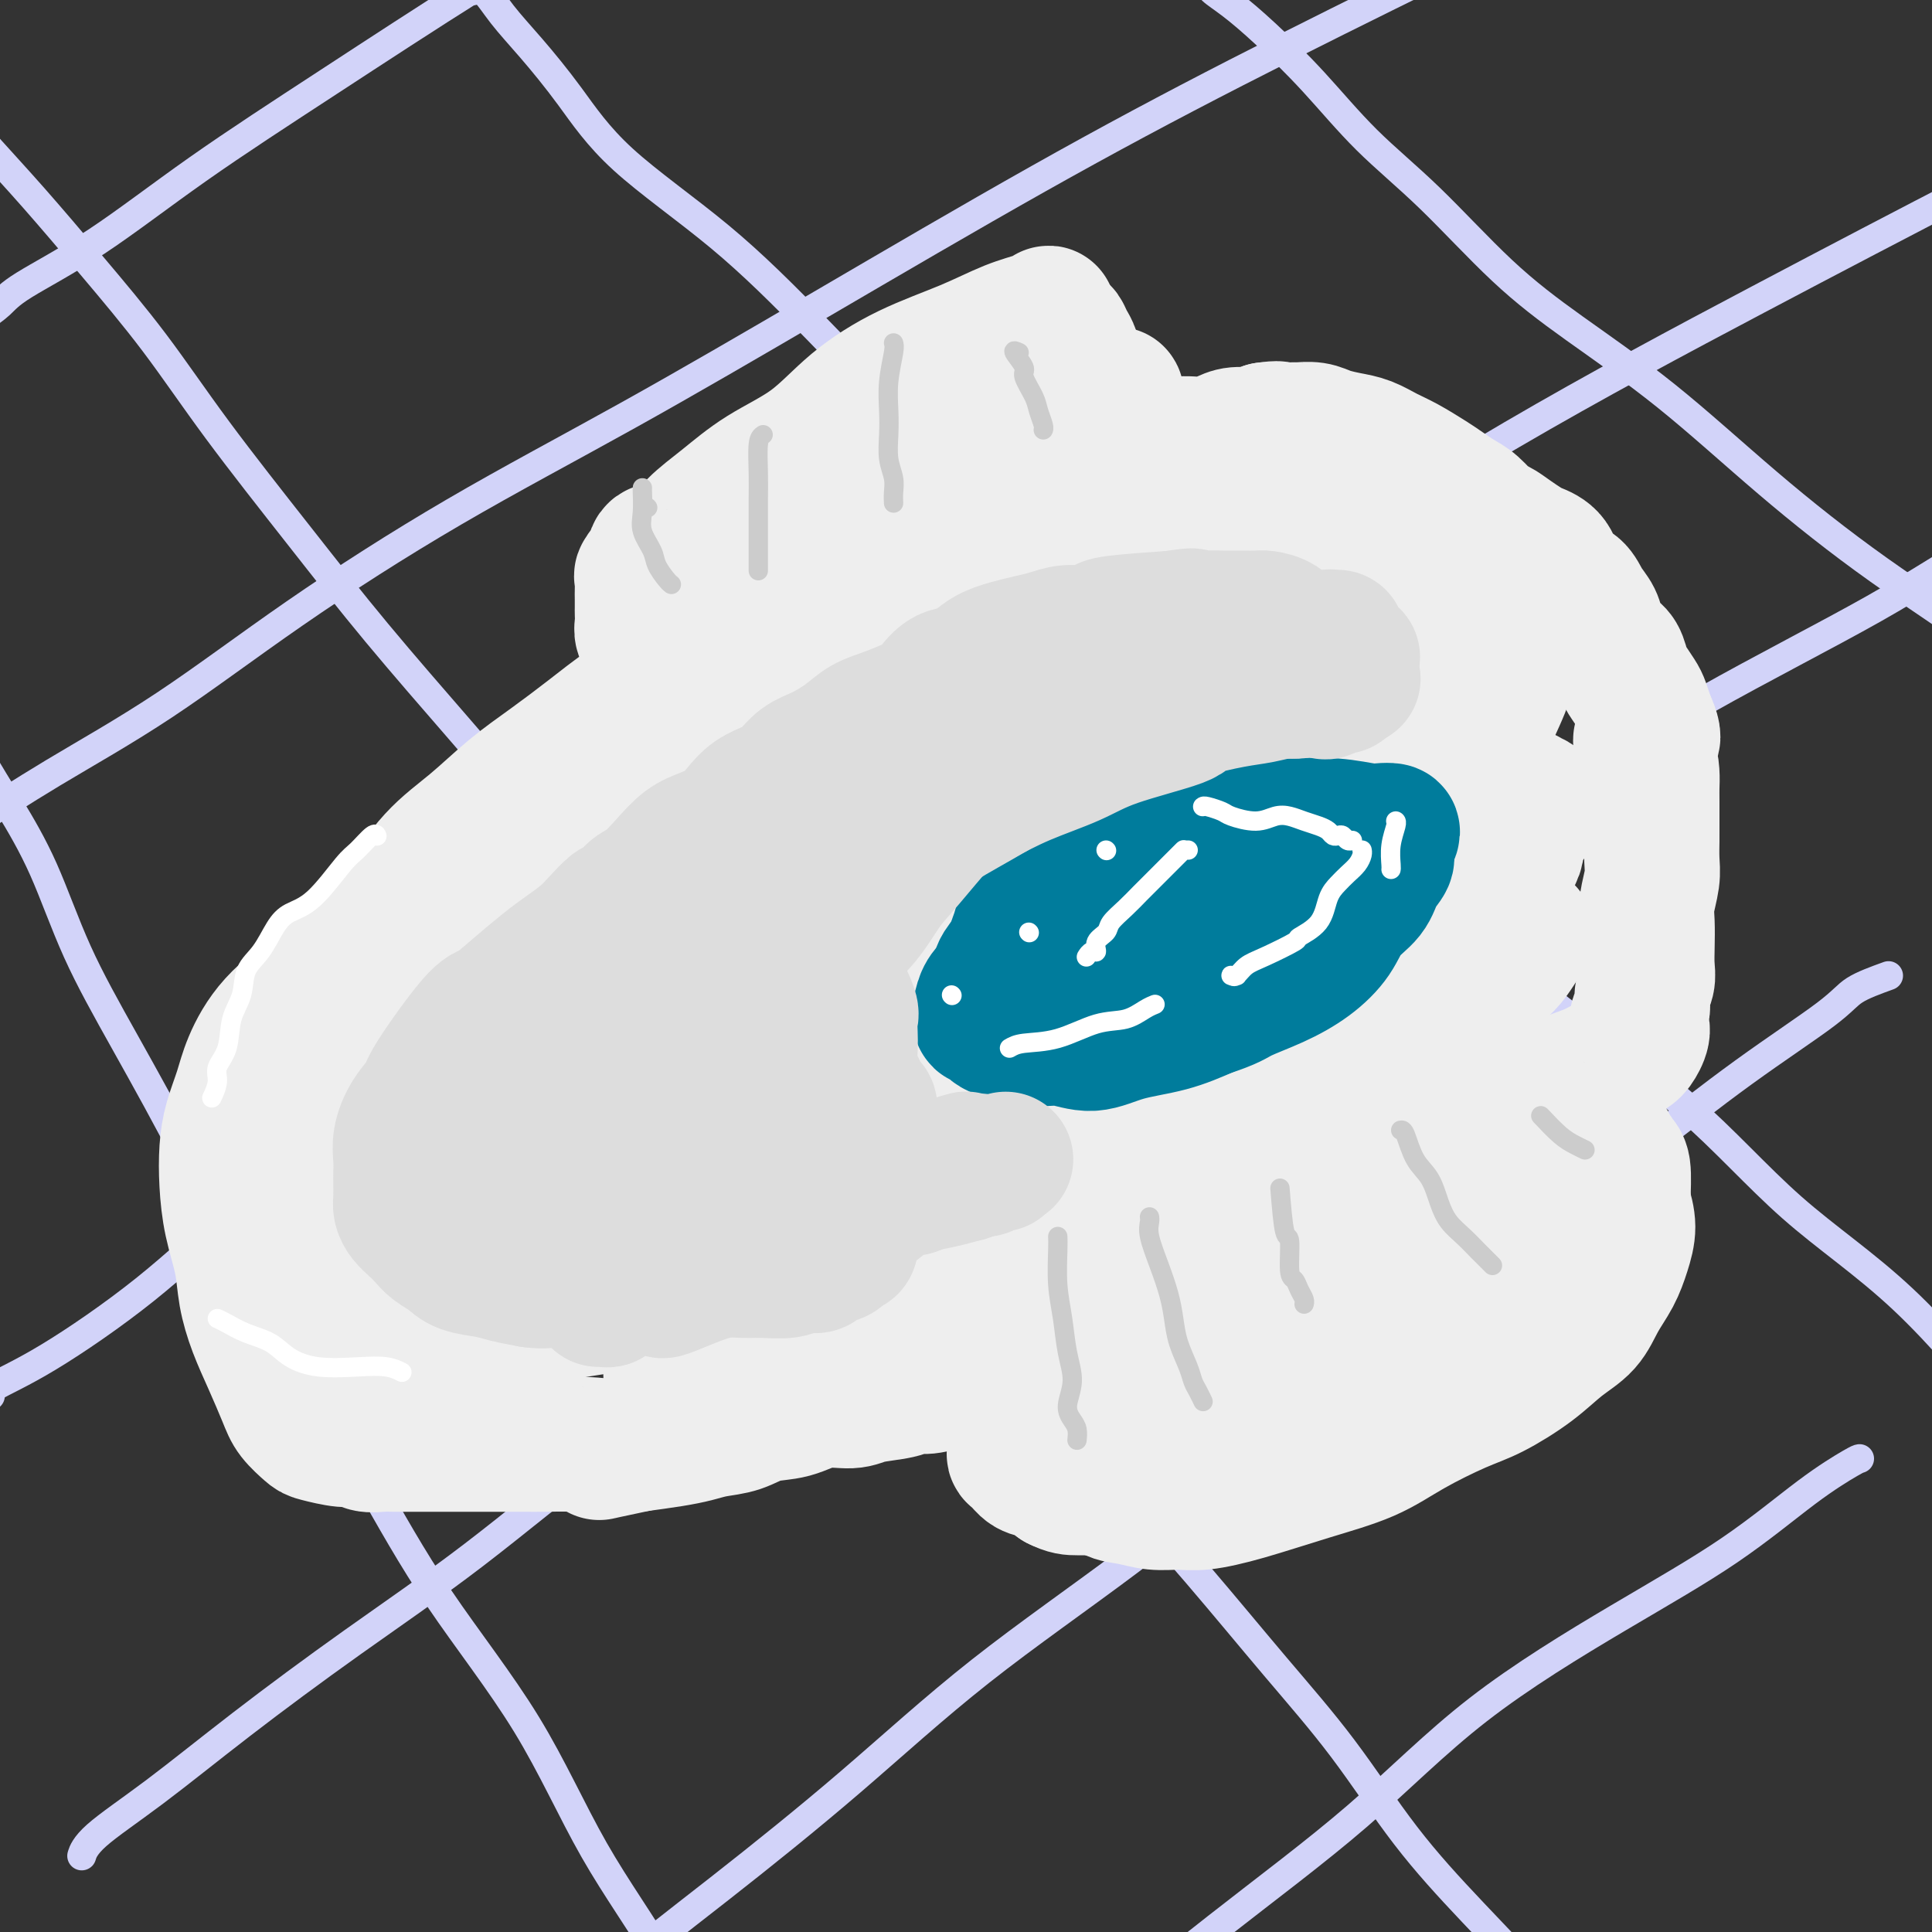 <svg viewBox='0 0 400 400' version='1.1' xmlns='http://www.w3.org/2000/svg' xmlns:xlink='http://www.w3.org/1999/xlink'><rect x="0" y="0" width="400" height="400" fill="#333333" stroke="none"/><g fill='none' stroke='#D2D3F9' stroke-width='6' stroke-linecap='round' stroke-linejoin='round'><path d='M-2,289c-0.330,-0.490 -0.660,-0.980 1,-2c1.660,-1.020 5.310,-2.571 11,-6c5.690,-3.429 13.419,-8.735 20,-14c6.581,-5.265 12.016,-10.488 20,-17c7.984,-6.512 18.519,-14.314 30,-22c11.481,-7.686 23.907,-15.255 37,-23c13.093,-7.745 26.852,-15.666 41,-25c14.148,-9.334 28.683,-20.080 46,-30c17.317,-9.920 37.416,-19.014 56,-29c18.584,-9.986 35.655,-20.865 53,-31c17.345,-10.135 34.965,-19.528 51,-28c16.035,-8.472 30.483,-16.023 44,-23c13.517,-6.977 26.101,-13.378 41,-21c14.899,-7.622 32.114,-16.463 39,-20c6.886,-3.537 3.443,-1.768 0,0'/><path d='M17,384c0.022,-0.071 0.045,-0.142 0,0c-0.045,0.142 -0.156,0.496 0,0c0.156,-0.496 0.579,-1.843 3,-4c2.421,-2.157 6.839,-5.125 12,-9c5.161,-3.875 11.066,-8.659 18,-14c6.934,-5.341 14.898,-11.240 23,-17c8.102,-5.760 16.342,-11.383 25,-18c8.658,-6.617 17.734,-14.229 28,-22c10.266,-7.771 21.721,-15.700 34,-24c12.279,-8.300 25.382,-16.972 39,-27c13.618,-10.028 27.750,-21.412 42,-32c14.250,-10.588 28.617,-20.381 42,-29c13.383,-8.619 25.783,-16.063 37,-23c11.217,-6.937 21.250,-13.365 33,-20c11.750,-6.635 25.218,-13.477 35,-19c9.782,-5.523 15.880,-9.728 25,-15c9.120,-5.272 21.263,-11.612 36,-20c14.737,-8.388 32.068,-18.825 39,-23c6.932,-4.175 3.466,-2.087 0,0'/><path d='M391,202c-2.661,0.964 -5.322,1.928 -7,3c-1.678,1.072 -2.373,2.252 -6,5c-3.627,2.748 -10.188,7.066 -17,12c-6.812,4.934 -13.876,10.486 -21,16c-7.124,5.514 -14.307,10.991 -23,17c-8.693,6.009 -18.895,12.550 -28,20c-9.105,7.450 -17.114,15.809 -26,24c-8.886,8.191 -18.648,16.212 -29,24c-10.352,7.788 -21.295,15.341 -31,23c-9.705,7.659 -18.172,15.425 -27,23c-8.828,7.575 -18.018,14.961 -27,22c-8.982,7.039 -17.755,13.732 -25,20c-7.245,6.268 -12.961,12.110 -19,18c-6.039,5.890 -12.402,11.826 -17,16c-4.598,4.174 -7.430,6.585 -9,8c-1.570,1.415 -1.877,1.833 -2,2c-0.123,0.167 -0.061,0.084 0,0'/><path d='M385,302c-0.177,0.025 -0.353,0.050 -2,1c-1.647,0.950 -4.763,2.826 -9,6c-4.237,3.174 -9.594,7.645 -16,12c-6.406,4.355 -13.863,8.595 -23,14c-9.137,5.405 -19.956,11.974 -29,19c-9.044,7.026 -16.314,14.507 -25,22c-8.686,7.493 -18.790,14.996 -29,23c-10.210,8.004 -20.527,16.509 -31,25c-10.473,8.491 -21.102,16.969 -30,24c-8.898,7.031 -16.065,12.617 -26,21c-9.935,8.383 -22.636,19.565 -41,35c-18.364,15.435 -42.390,35.124 -52,43c-9.610,7.876 -4.805,3.938 0,0'/><path d='M-10,174c-0.224,-0.304 -0.448,-0.608 0,-1c0.448,-0.392 1.567,-0.872 5,-3c3.433,-2.128 9.181,-5.906 16,-10c6.819,-4.094 14.710,-8.506 23,-14c8.290,-5.494 16.980,-12.070 27,-19c10.020,-6.930 21.370,-14.216 33,-21c11.630,-6.784 23.539,-13.068 36,-20c12.461,-6.932 25.472,-14.512 40,-23c14.528,-8.488 30.572,-17.885 45,-26c14.428,-8.115 27.240,-14.947 41,-22c13.760,-7.053 28.469,-14.326 40,-20c11.531,-5.674 19.885,-9.748 33,-16c13.115,-6.252 30.993,-14.683 56,-27c25.007,-12.317 57.145,-28.519 70,-35c12.855,-6.481 6.428,-3.240 0,0'/><path d='M-4,66c1.453,-0.996 2.907,-1.992 4,-3c1.093,-1.008 1.826,-2.028 5,-4c3.174,-1.972 8.790,-4.897 15,-9c6.210,-4.103 13.015,-9.383 21,-15c7.985,-5.617 17.149,-11.570 27,-18c9.851,-6.430 20.388,-13.336 31,-20c10.612,-6.664 21.297,-13.087 33,-20c11.703,-6.913 24.423,-14.316 34,-20c9.577,-5.684 16.010,-9.647 26,-16c9.990,-6.353 23.536,-15.095 43,-27c19.464,-11.905 44.847,-26.973 55,-33c10.153,-6.027 5.077,-3.014 0,0'/><path d='M251,-3c-0.304,0.205 -0.607,0.410 0,1c0.607,0.590 2.125,1.567 4,3c1.875,1.433 4.106,3.324 7,6c2.894,2.676 6.452,6.138 10,10c3.548,3.862 7.086,8.123 11,12c3.914,3.877 8.206,7.368 13,12c4.794,4.632 10.092,10.404 15,15c4.908,4.596 9.426,8.014 15,12c5.574,3.986 12.202,8.538 19,14c6.798,5.462 13.764,11.833 21,18c7.236,6.167 14.740,12.128 23,18c8.260,5.872 17.275,11.654 26,18c8.725,6.346 17.158,13.256 24,19c6.842,5.744 12.092,10.323 16,14c3.908,3.677 6.475,6.451 9,8c2.525,1.549 5.007,1.871 6,2c0.993,0.129 0.496,0.064 0,0'/><path d='M99,-2c-0.420,-0.002 -0.840,-0.004 -1,0c-0.160,0.004 -0.060,0.015 0,0c0.060,-0.015 0.081,-0.055 0,0c-0.081,0.055 -0.265,0.207 0,0c0.265,-0.207 0.979,-0.772 2,0c1.021,0.772 2.350,2.883 4,5c1.650,2.117 3.620,4.242 6,7c2.380,2.758 5.171,6.150 8,10c2.829,3.850 5.696,8.157 11,13c5.304,4.843 13.046,10.223 20,16c6.954,5.777 13.122,11.953 20,19c6.878,7.047 14.466,14.967 21,22c6.534,7.033 12.014,13.179 18,19c5.986,5.821 12.477,11.317 20,18c7.523,6.683 16.078,14.551 24,22c7.922,7.449 15.212,14.477 23,21c7.788,6.523 16.073,12.540 24,19c7.927,6.460 15.497,13.363 24,20c8.503,6.637 17.941,13.009 26,20c8.059,6.991 14.741,14.602 22,21c7.259,6.398 15.097,11.585 23,19c7.903,7.415 15.871,17.060 20,22c4.129,4.940 4.419,5.176 19,20c14.581,14.824 43.452,44.235 55,56c11.548,11.765 5.774,5.882 0,0'/><path d='M-8,22c0.591,1.341 1.181,2.682 2,4c0.819,1.318 1.865,2.612 4,5c2.135,2.388 5.359,5.869 9,10c3.641,4.131 7.700,8.912 12,14c4.300,5.088 8.840,10.482 13,16c4.160,5.518 7.940,11.160 13,18c5.060,6.840 11.402,14.879 17,22c5.598,7.121 10.453,13.323 16,20c5.547,6.677 11.785,13.827 18,21c6.215,7.173 12.407,14.368 19,22c6.593,7.632 13.587,15.701 20,23c6.413,7.299 12.245,13.829 18,21c5.755,7.171 11.434,14.982 18,23c6.566,8.018 14.017,16.244 21,24c6.983,7.756 13.496,15.041 20,22c6.504,6.959 12.999,13.593 19,20c6.001,6.407 11.507,12.586 17,19c5.493,6.414 10.973,13.064 16,19c5.027,5.936 9.600,11.157 14,17c4.400,5.843 8.625,12.309 13,18c4.375,5.691 8.898,10.606 14,16c5.102,5.394 10.781,11.266 16,17c5.219,5.734 9.976,11.331 14,17c4.024,5.669 7.314,11.411 10,16c2.686,4.589 4.767,8.025 6,10c1.233,1.975 1.616,2.487 2,3'/><path d='M353,459c5.333,7.667 2.667,3.833 0,0'/><path d='M-7,143c0.004,-0.074 0.008,-0.148 0,0c-0.008,0.148 -0.027,0.519 0,1c0.027,0.481 0.102,1.071 0,2c-0.102,0.929 -0.380,2.197 0,4c0.380,1.803 1.417,4.142 3,7c1.583,2.858 3.711,6.235 6,10c2.289,3.765 4.740,7.920 7,13c2.260,5.080 4.331,11.087 7,17c2.669,5.913 5.937,11.731 10,19c4.063,7.269 8.923,15.989 13,24c4.077,8.011 7.373,15.315 11,22c3.627,6.685 7.586,12.752 12,20c4.414,7.248 9.283,15.676 14,24c4.717,8.324 9.281,16.542 15,25c5.719,8.458 12.593,17.155 18,26c5.407,8.845 9.348,17.839 14,26c4.652,8.161 10.015,15.488 15,24c4.985,8.512 9.592,18.209 14,27c4.408,8.791 8.619,16.678 14,25c5.381,8.322 11.934,17.081 17,24c5.066,6.919 8.647,11.999 14,20c5.353,8.001 12.480,18.923 23,34c10.520,15.077 24.434,34.308 30,42c5.566,7.692 2.783,3.846 0,0'/></g>
<g fill='none' stroke='#EEEEEE' stroke-width='28' stroke-linecap='round' stroke-linejoin='round'><path d='M217,66c-0.026,-0.402 -0.052,-0.804 0,-1c0.052,-0.196 0.182,-0.186 0,0c-0.182,0.186 -0.675,0.549 -2,1c-1.325,0.451 -3.484,0.990 -6,2c-2.516,1.010 -5.391,2.491 -9,4c-3.609,1.509 -7.951,3.046 -12,5c-4.049,1.954 -7.805,4.325 -11,7c-3.195,2.675 -5.830,5.656 -9,8c-3.170,2.344 -6.874,4.053 -10,6c-3.126,1.947 -5.672,4.134 -8,6c-2.328,1.866 -4.436,3.411 -6,5c-1.564,1.589 -2.582,3.221 -4,4c-1.418,0.779 -3.235,0.706 -4,1c-0.765,0.294 -0.478,0.957 -1,2c-0.522,1.043 -1.853,2.468 -2,3c-0.147,0.532 0.889,0.173 1,0c0.111,-0.173 -0.702,-0.159 -1,0c-0.298,0.159 -0.080,0.461 0,1c0.080,0.539 0.022,1.313 0,2c-0.022,0.687 -0.007,1.286 0,2c0.007,0.714 0.006,1.542 0,2c-0.006,0.458 -0.016,0.548 0,1c0.016,0.452 0.057,1.268 0,2c-0.057,0.732 -0.211,1.380 0,2c0.211,0.620 0.789,1.213 1,2c0.211,0.787 0.057,1.768 0,2c-0.057,0.232 -0.015,-0.284 0,0c0.015,0.284 0.004,1.367 0,2c-0.004,0.633 -0.002,0.817 0,1'/><path d='M134,138c0.316,2.887 0.608,0.604 1,0c0.392,-0.604 0.886,0.470 2,1c1.114,0.530 2.849,0.517 5,0c2.151,-0.517 4.720,-1.536 8,-3c3.280,-1.464 7.273,-3.373 11,-5c3.727,-1.627 7.187,-2.972 11,-5c3.813,-2.028 7.978,-4.740 12,-7c4.022,-2.260 7.900,-4.068 12,-6c4.100,-1.932 8.423,-3.989 12,-6c3.577,-2.011 6.408,-3.976 9,-6c2.592,-2.024 4.945,-4.108 7,-6c2.055,-1.892 3.813,-3.593 5,-5c1.187,-1.407 1.803,-2.520 2,-4c0.197,-1.480 -0.024,-3.329 0,-4c0.024,-0.671 0.294,-0.166 0,0c-0.294,0.166 -1.154,-0.009 -2,0c-0.846,0.009 -1.680,0.202 -4,0c-2.320,-0.202 -6.126,-0.800 -10,0c-3.874,0.800 -7.816,2.999 -12,5c-4.184,2.001 -8.611,3.806 -13,6c-4.389,2.194 -8.741,4.778 -13,7c-4.259,2.222 -8.426,4.081 -12,6c-3.574,1.919 -6.553,3.899 -9,6c-2.447,2.101 -4.360,4.322 -6,6c-1.640,1.678 -3.006,2.811 -4,4c-0.994,1.189 -1.614,2.434 -1,3c0.614,0.566 2.463,0.453 4,0c1.537,-0.453 2.763,-1.245 5,-2c2.237,-0.755 5.487,-1.472 9,-3c3.513,-1.528 7.289,-3.865 11,-6c3.711,-2.135 7.355,-4.067 11,-6'/><path d='M185,108c8.472,-4.100 9.651,-5.850 12,-8c2.349,-2.150 5.866,-4.701 9,-7c3.134,-2.299 5.884,-4.346 8,-7c2.116,-2.654 3.598,-5.913 5,-8c1.402,-2.087 2.723,-3.000 3,-4c0.277,-1.000 -0.492,-2.085 -1,-3c-0.508,-0.915 -0.755,-1.658 -1,-2c-0.245,-0.342 -0.486,-0.282 -2,0c-1.514,0.282 -4.300,0.786 -7,2c-2.700,1.214 -5.315,3.139 -9,6c-3.685,2.861 -8.439,6.659 -13,10c-4.561,3.341 -8.930,6.224 -12,9c-3.070,2.776 -4.841,5.446 -7,8c-2.159,2.554 -4.707,4.993 -7,7c-2.293,2.007 -4.332,3.580 -6,5c-1.668,1.420 -2.966,2.685 -4,4c-1.034,1.315 -1.806,2.679 -2,4c-0.194,1.321 0.189,2.600 0,3c-0.189,0.400 -0.949,-0.080 -1,0c-0.051,0.080 0.607,0.718 1,1c0.393,0.282 0.522,0.208 1,0c0.478,-0.208 1.304,-0.549 3,-1c1.696,-0.451 4.261,-1.012 6,-2c1.739,-0.988 2.651,-2.402 4,-3c1.349,-0.598 3.134,-0.380 5,-1c1.866,-0.620 3.812,-2.078 5,-3c1.188,-0.922 1.617,-1.309 3,-2c1.383,-0.691 3.718,-1.686 5,-2c1.282,-0.314 1.509,0.053 2,0c0.491,-0.053 1.245,-0.527 2,-1'/><path d='M187,113c5.922,-2.630 2.728,-2.206 2,-2c-0.728,0.206 1.012,0.195 2,0c0.988,-0.195 1.225,-0.574 2,-1c0.775,-0.426 2.088,-0.899 3,-1c0.912,-0.101 1.424,0.169 2,0c0.576,-0.169 1.217,-0.776 2,-1c0.783,-0.224 1.708,-0.064 3,0c1.292,0.064 2.952,0.031 4,0c1.048,-0.031 1.484,-0.061 2,0c0.516,0.061 1.112,0.213 2,0c0.888,-0.213 2.069,-0.792 3,-1c0.931,-0.208 1.612,-0.046 2,0c0.388,0.046 0.484,-0.026 1,0c0.516,0.026 1.451,0.149 2,0c0.549,-0.149 0.713,-0.568 1,-1c0.287,-0.432 0.697,-0.875 1,-1c0.303,-0.125 0.500,0.070 1,0c0.500,-0.070 1.301,-0.404 2,-1c0.699,-0.596 1.294,-1.455 2,-2c0.706,-0.545 1.524,-0.775 2,-1c0.476,-0.225 0.609,-0.444 1,-1c0.391,-0.556 1.040,-1.449 2,-2c0.960,-0.551 2.230,-0.760 3,-1c0.770,-0.240 1.039,-0.512 2,-1c0.961,-0.488 2.615,-1.192 4,-2c1.385,-0.808 2.500,-1.718 4,-2c1.500,-0.282 3.385,0.065 5,0c1.615,-0.065 2.959,-0.543 4,-1c1.041,-0.457 1.780,-0.892 3,-1c1.220,-0.108 2.920,0.112 4,0c1.080,-0.112 1.540,-0.556 2,-1'/><path d='M262,89c3.288,-0.463 2.507,-0.121 3,0c0.493,0.121 2.259,0.022 3,0c0.741,-0.022 0.455,0.035 1,0c0.545,-0.035 1.920,-0.161 3,0c1.080,0.161 1.866,0.608 3,1c1.134,0.392 2.618,0.728 4,1c1.382,0.272 2.663,0.481 4,1c1.337,0.519 2.731,1.347 4,2c1.269,0.653 2.411,1.132 4,2c1.589,0.868 3.623,2.124 5,3c1.377,0.876 2.097,1.372 3,2c0.903,0.628 1.988,1.389 3,2c1.012,0.611 1.952,1.070 3,2c1.048,0.930 2.205,2.329 3,3c0.795,0.671 1.228,0.615 2,1c0.772,0.385 1.882,1.213 3,2c1.118,0.787 2.243,1.533 3,2c0.757,0.467 1.147,0.656 2,1c0.853,0.344 2.169,0.844 3,2c0.831,1.156 1.178,2.970 2,4c0.822,1.030 2.121,1.277 3,2c0.879,0.723 1.338,1.922 2,3c0.662,1.078 1.525,2.036 2,3c0.475,0.964 0.560,1.934 1,3c0.440,1.066 1.235,2.229 2,3c0.765,0.771 1.500,1.150 2,2c0.500,0.850 0.764,2.170 1,3c0.236,0.830 0.445,1.171 1,2c0.555,0.829 1.457,2.146 2,3c0.543,0.854 0.727,1.244 1,2c0.273,0.756 0.637,1.878 1,3'/><path d='M341,149c2.823,5.883 -0.119,4.091 -1,4c-0.881,-0.091 0.300,1.519 1,3c0.700,1.481 0.920,2.832 1,4c0.080,1.168 0.021,2.153 0,3c-0.021,0.847 -0.005,1.554 0,3c0.005,1.446 -0.003,3.629 0,5c0.003,1.371 0.015,1.930 0,3c-0.015,1.070 -0.056,2.652 0,4c0.056,1.348 0.211,2.461 0,4c-0.211,1.539 -0.787,3.503 -1,5c-0.213,1.497 -0.061,2.525 0,4c0.061,1.475 0.032,3.396 0,5c-0.032,1.604 -0.066,2.891 0,4c0.066,1.109 0.232,2.039 0,3c-0.232,0.961 -0.864,1.952 -1,3c-0.136,1.048 0.222,2.154 0,3c-0.222,0.846 -1.024,1.434 -1,2c0.024,0.566 0.875,1.110 1,2c0.125,0.890 -0.476,2.124 -1,3c-0.524,0.876 -0.972,1.392 -2,2c-1.028,0.608 -2.637,1.308 -4,2c-1.363,0.692 -2.479,1.376 -4,2c-1.521,0.624 -3.447,1.187 -5,2c-1.553,0.813 -2.733,1.876 -4,3c-1.267,1.124 -2.620,2.310 -4,3c-1.380,0.690 -2.788,0.885 -4,2c-1.212,1.115 -2.228,3.150 -4,4c-1.772,0.850 -4.300,0.517 -6,1c-1.700,0.483 -2.573,1.784 -4,3c-1.427,1.216 -3.408,2.347 -5,3c-1.592,0.653 -2.796,0.826 -4,1'/><path d='M289,244c-8.473,4.865 -4.656,3.029 -4,3c0.656,-0.029 -1.850,1.750 -4,3c-2.150,1.250 -3.945,1.973 -6,3c-2.055,1.027 -4.369,2.360 -7,4c-2.631,1.640 -5.578,3.588 -7,5c-1.422,1.412 -1.318,2.288 -6,6c-4.682,3.712 -14.150,10.259 -19,13c-4.850,2.741 -5.081,1.675 -6,2c-0.919,0.325 -2.525,2.041 -4,3c-1.475,0.959 -2.820,1.161 -4,2c-1.180,0.839 -2.196,2.315 -3,3c-0.804,0.685 -1.396,0.580 -2,1c-0.604,0.420 -1.220,1.365 -2,2c-0.780,0.635 -1.726,0.959 -2,1c-0.274,0.041 0.122,-0.200 0,0c-0.122,0.200 -0.764,0.841 -1,1c-0.236,0.159 -0.067,-0.165 0,0c0.067,0.165 0.032,0.819 0,1c-0.032,0.181 -0.060,-0.110 0,0c0.060,0.110 0.208,0.621 0,1c-0.208,0.379 -0.771,0.625 -1,1c-0.229,0.375 -0.123,0.878 0,1c0.123,0.122 0.262,-0.137 0,0c-0.262,0.137 -0.927,0.669 -1,1c-0.073,0.331 0.444,0.460 1,1c0.556,0.540 1.150,1.492 2,2c0.850,0.508 1.957,0.574 3,1c1.043,0.426 2.021,1.213 3,2'/><path d='M219,307c1.952,1.001 2.832,1.002 4,1c1.168,-0.002 2.625,-0.009 4,0c1.375,0.009 2.667,0.034 5,0c2.333,-0.034 5.705,-0.125 9,-1c3.295,-0.875 6.511,-2.532 10,-4c3.489,-1.468 7.251,-2.747 11,-4c3.749,-1.253 7.484,-2.480 11,-4c3.516,-1.520 6.814,-3.332 10,-5c3.186,-1.668 6.259,-3.190 9,-5c2.741,-1.810 5.148,-3.907 8,-6c2.852,-2.093 6.147,-4.181 9,-6c2.853,-1.819 5.264,-3.370 7,-5c1.736,-1.630 2.797,-3.339 4,-5c1.203,-1.661 2.547,-3.274 4,-5c1.453,-1.726 3.016,-3.564 4,-5c0.984,-1.436 1.388,-2.469 2,-4c0.612,-1.531 1.433,-3.559 2,-5c0.567,-1.441 0.881,-2.295 1,-3c0.119,-0.705 0.043,-1.260 0,-2c-0.043,-0.740 -0.055,-1.664 0,-2c0.055,-0.336 0.175,-0.084 0,0c-0.175,0.084 -0.644,-0.000 -1,0c-0.356,0.000 -0.598,0.084 -1,0c-0.402,-0.084 -0.965,-0.337 -2,0c-1.035,0.337 -2.543,1.262 -4,2c-1.457,0.738 -2.865,1.288 -5,2c-2.135,0.712 -4.998,1.586 -8,3c-3.002,1.414 -6.145,3.369 -10,5c-3.855,1.631 -8.423,2.939 -12,4c-3.577,1.061 -6.165,1.875 -9,3c-2.835,1.125 -5.918,2.563 -9,4'/><path d='M272,260c-10.855,4.391 -7.494,3.867 -8,5c-0.506,1.133 -4.879,3.923 -8,6c-3.121,2.077 -4.991,3.440 -7,5c-2.009,1.560 -4.156,3.317 -6,5c-1.844,1.683 -3.385,3.294 -5,5c-1.615,1.706 -3.305,3.509 -5,5c-1.695,1.491 -3.394,2.671 -5,4c-1.606,1.329 -3.119,2.806 -4,4c-0.881,1.194 -1.132,2.106 -1,3c0.132,0.894 0.645,1.769 1,2c0.355,0.231 0.551,-0.183 1,0c0.449,0.183 1.151,0.963 2,2c0.849,1.037 1.844,2.332 3,3c1.156,0.668 2.473,0.711 4,1c1.527,0.289 3.263,0.826 5,1c1.737,0.174 3.473,-0.013 5,0c1.527,0.013 2.843,0.228 5,0c2.157,-0.228 5.153,-0.897 9,-2c3.847,-1.103 8.546,-2.639 13,-4c4.454,-1.361 8.665,-2.547 12,-4c3.335,-1.453 5.794,-3.172 9,-5c3.206,-1.828 7.159,-3.765 10,-5c2.841,-1.235 4.570,-1.768 7,-3c2.430,-1.232 5.561,-3.164 8,-5c2.439,-1.836 4.187,-3.575 6,-5c1.813,-1.425 3.692,-2.537 5,-4c1.308,-1.463 2.047,-3.279 3,-5c0.953,-1.721 2.121,-3.348 3,-5c0.879,-1.652 1.467,-3.329 2,-5c0.533,-1.671 1.009,-3.334 1,-5c-0.009,-1.666 -0.505,-3.333 -1,-5'/><path d='M336,249c0.058,-3.025 0.203,-5.587 0,-7c-0.203,-1.413 -0.753,-1.679 -1,-2c-0.247,-0.321 -0.190,-0.699 -1,-1c-0.810,-0.301 -2.486,-0.526 -5,0c-2.514,0.526 -5.866,1.804 -11,4c-5.134,2.196 -12.051,5.311 -18,8c-5.949,2.689 -10.930,4.953 -16,8c-5.070,3.047 -10.230,6.879 -15,10c-4.770,3.121 -9.150,5.533 -14,8c-4.850,2.467 -10.171,4.991 -14,7c-3.829,2.009 -6.165,3.505 -9,5c-2.835,1.495 -6.169,2.990 -8,4c-1.831,1.010 -2.159,1.537 -3,2c-0.841,0.463 -2.194,0.864 -3,1c-0.806,0.136 -1.066,0.007 -1,0c0.066,-0.007 0.457,0.110 1,0c0.543,-0.110 1.237,-0.445 2,-1c0.763,-0.555 1.594,-1.328 3,-2c1.406,-0.672 3.388,-1.243 5,-2c1.612,-0.757 2.855,-1.702 4,-3c1.145,-1.298 2.191,-2.950 3,-4c0.809,-1.050 1.382,-1.499 2,-2c0.618,-0.501 1.280,-1.055 2,-2c0.720,-0.945 1.498,-2.281 2,-3c0.502,-0.719 0.727,-0.822 1,-1c0.273,-0.178 0.595,-0.430 1,-1c0.405,-0.570 0.893,-1.459 1,-2c0.107,-0.541 -0.167,-0.733 0,-1c0.167,-0.267 0.776,-0.610 1,-1c0.224,-0.390 0.064,-0.826 0,-1c-0.064,-0.174 -0.032,-0.087 0,0'/><path d='M245,270c2.011,-2.785 0.539,-0.746 0,0c-0.539,0.746 -0.143,0.200 0,0c0.143,-0.200 0.035,-0.053 0,0c-0.035,0.053 0.003,0.013 0,0c-0.003,-0.013 -0.047,0.003 0,0c0.047,-0.003 0.183,-0.023 0,0c-0.183,0.023 -0.687,0.089 -1,0c-0.313,-0.089 -0.436,-0.332 -1,0c-0.564,0.332 -1.570,1.240 -3,2c-1.430,0.760 -3.284,1.372 -5,2c-1.716,0.628 -3.293,1.271 -5,2c-1.707,0.729 -3.544,1.543 -5,2c-1.456,0.457 -2.532,0.556 -4,1c-1.468,0.444 -3.330,1.232 -5,2c-1.670,0.768 -3.150,1.516 -5,2c-1.850,0.484 -4.071,0.703 -6,1c-1.929,0.297 -3.567,0.671 -5,1c-1.433,0.329 -2.663,0.613 -4,1c-1.337,0.387 -2.781,0.879 -4,1c-1.219,0.121 -2.211,-0.127 -3,0c-0.789,0.127 -1.374,0.630 -3,1c-1.626,0.370 -4.293,0.609 -6,1c-1.707,0.391 -2.454,0.935 -4,1c-1.546,0.065 -3.890,-0.347 -6,0c-2.110,0.347 -3.985,1.455 -6,2c-2.015,0.545 -4.171,0.527 -6,1c-1.829,0.473 -3.330,1.436 -5,2c-1.670,0.564 -3.510,0.728 -5,1c-1.490,0.272 -2.632,0.650 -4,1c-1.368,0.350 -2.962,0.671 -5,1c-2.038,0.329 -4.519,0.664 -7,1'/><path d='M132,299c-13.237,2.762 -6.829,1.668 -6,1c0.829,-0.668 -3.922,-0.911 -7,-1c-3.078,-0.089 -4.483,-0.024 -6,0c-1.517,0.024 -3.145,0.006 -5,0c-1.855,-0.006 -3.935,-0.002 -6,0c-2.065,0.002 -4.113,0.000 -6,0c-1.887,-0.000 -3.612,0.001 -5,0c-1.388,-0.001 -2.441,-0.004 -4,0c-1.559,0.004 -3.626,0.016 -5,0c-1.374,-0.016 -2.056,-0.060 -3,0c-0.944,0.060 -2.149,0.225 -3,0c-0.851,-0.225 -1.348,-0.840 -2,-1c-0.652,-0.160 -1.458,0.133 -3,0c-1.542,-0.133 -3.819,-0.694 -5,-1c-1.181,-0.306 -1.264,-0.358 -2,-1c-0.736,-0.642 -2.123,-1.874 -3,-3c-0.877,-1.126 -1.242,-2.146 -2,-4c-0.758,-1.854 -1.908,-4.541 -3,-7c-1.092,-2.459 -2.124,-4.690 -3,-7c-0.876,-2.310 -1.594,-4.700 -2,-7c-0.406,-2.300 -0.499,-4.511 -1,-7c-0.501,-2.489 -1.410,-5.256 -2,-8c-0.590,-2.744 -0.861,-5.466 -1,-8c-0.139,-2.534 -0.145,-4.881 0,-7c0.145,-2.119 0.440,-4.009 1,-6c0.560,-1.991 1.385,-4.083 2,-6c0.615,-1.917 1.021,-3.658 2,-6c0.979,-2.342 2.533,-5.284 5,-8c2.467,-2.716 5.848,-5.204 9,-8c3.152,-2.796 6.076,-5.898 9,-9'/><path d='M75,195c4.274,-3.985 5.960,-5.446 8,-8c2.040,-2.554 4.434,-6.201 7,-9c2.566,-2.799 5.306,-4.750 8,-7c2.694,-2.250 5.344,-4.798 8,-7c2.656,-2.202 5.319,-4.058 8,-6c2.681,-1.942 5.381,-3.970 8,-6c2.619,-2.030 5.155,-4.064 8,-6c2.845,-1.936 5.997,-3.775 9,-5c3.003,-1.225 5.858,-1.834 8,-3c2.142,-1.166 3.571,-2.887 5,-4c1.429,-1.113 2.859,-1.618 4,-2c1.141,-0.382 1.992,-0.641 3,-1c1.008,-0.359 2.172,-0.816 3,-1c0.828,-0.184 1.319,-0.093 1,0c-0.319,0.093 -1.447,0.188 -3,1c-1.553,0.812 -3.531,2.342 -7,5c-3.469,2.658 -8.430,6.443 -14,11c-5.570,4.557 -11.748,9.884 -17,15c-5.252,5.116 -9.577,10.021 -15,15c-5.423,4.979 -11.942,10.032 -17,15c-5.058,4.968 -8.654,9.853 -12,15c-3.346,5.147 -6.443,10.558 -9,15c-2.557,4.442 -4.575,7.915 -6,11c-1.425,3.085 -2.256,5.780 -3,8c-0.744,2.220 -1.402,3.964 -2,5c-0.598,1.036 -1.136,1.363 -1,2c0.136,0.637 0.945,1.585 1,2c0.055,0.415 -0.645,0.297 0,0c0.645,-0.297 2.635,-0.772 5,-2c2.365,-1.228 5.104,-3.208 9,-6c3.896,-2.792 8.948,-6.396 14,-10'/><path d='M86,232c7.359,-5.311 11.755,-9.590 16,-14c4.245,-4.410 8.339,-8.953 12,-13c3.661,-4.047 6.888,-7.600 9,-11c2.112,-3.400 3.109,-6.647 4,-9c0.891,-2.353 1.677,-3.812 2,-5c0.323,-1.188 0.182,-2.104 0,-3c-0.182,-0.896 -0.406,-1.773 -1,-2c-0.594,-0.227 -1.560,0.194 -3,1c-1.440,0.806 -3.355,1.996 -7,5c-3.645,3.004 -9.022,7.823 -15,13c-5.978,5.177 -12.559,10.712 -18,17c-5.441,6.288 -9.742,13.329 -13,19c-3.258,5.671 -5.472,9.971 -7,14c-1.528,4.029 -2.369,7.786 -3,11c-0.631,3.214 -1.052,5.883 -1,8c0.052,2.117 0.576,3.680 1,4c0.424,0.320 0.749,-0.605 1,-1c0.251,-0.395 0.429,-0.261 1,-1c0.571,-0.739 1.536,-2.352 3,-4c1.464,-1.648 3.429,-3.331 6,-6c2.571,-2.669 5.749,-6.323 8,-10c2.251,-3.677 3.577,-7.377 6,-12c2.423,-4.623 5.944,-10.169 9,-15c3.056,-4.831 5.647,-8.949 8,-13c2.353,-4.051 4.469,-8.036 7,-12c2.531,-3.964 5.478,-7.906 8,-12c2.522,-4.094 4.618,-8.340 8,-13c3.382,-4.660 8.051,-9.734 12,-14c3.949,-4.266 7.179,-7.726 11,-11c3.821,-3.274 8.235,-6.364 13,-10c4.765,-3.636 9.883,-7.818 15,-12'/><path d='M178,121c6.742,-5.062 9.598,-6.718 12,-8c2.402,-1.282 4.350,-2.191 6,-3c1.650,-0.809 3.001,-1.518 4,-2c0.999,-0.482 1.645,-0.735 2,-1c0.355,-0.265 0.417,-0.541 1,-1c0.583,-0.459 1.685,-1.101 2,-1c0.315,0.101 -0.159,0.946 0,1c0.159,0.054 0.951,-0.682 1,-1c0.049,-0.318 -0.647,-0.218 -1,0c-0.353,0.218 -0.365,0.554 -1,1c-0.635,0.446 -1.895,1.001 -4,2c-2.105,0.999 -5.055,2.442 -8,4c-2.945,1.558 -5.885,3.231 -10,6c-4.115,2.769 -9.407,6.635 -14,10c-4.593,3.365 -8.488,6.230 -12,9c-3.512,2.770 -6.639,5.445 -10,9c-3.361,3.555 -6.954,7.989 -10,12c-3.046,4.011 -5.545,7.600 -8,11c-2.455,3.400 -4.865,6.610 -7,10c-2.135,3.390 -3.996,6.960 -5,10c-1.004,3.040 -1.151,5.552 -2,8c-0.849,2.448 -2.402,4.834 -3,8c-0.598,3.166 -0.243,7.114 0,9c0.243,1.886 0.372,1.710 1,2c0.628,0.290 1.754,1.047 3,2c1.246,0.953 2.613,2.101 5,3c2.387,0.899 5.794,1.550 10,3c4.206,1.450 9.209,3.698 15,5c5.791,1.302 12.369,1.658 18,2c5.631,0.342 10.316,0.671 15,1'/><path d='M178,232c8.025,0.119 11.586,-1.082 16,-2c4.414,-0.918 9.681,-1.551 15,-3c5.319,-1.449 10.690,-3.712 16,-6c5.310,-2.288 10.558,-4.601 15,-8c4.442,-3.399 8.078,-7.882 12,-12c3.922,-4.118 8.130,-7.869 12,-12c3.870,-4.131 7.403,-8.642 10,-13c2.597,-4.358 4.259,-8.563 6,-13c1.741,-4.437 3.560,-9.108 5,-13c1.440,-3.892 2.500,-7.007 3,-10c0.500,-2.993 0.440,-5.865 0,-8c-0.440,-2.135 -1.262,-3.532 -2,-5c-0.738,-1.468 -1.394,-3.005 -2,-4c-0.606,-0.995 -1.163,-1.446 -4,-1c-2.837,0.446 -7.956,1.789 -17,4c-9.044,2.211 -22.015,5.289 -31,8c-8.985,2.711 -13.985,5.056 -24,12c-10.015,6.944 -25.044,18.487 -32,24c-6.956,5.513 -5.841,4.995 -7,8c-1.159,3.005 -4.594,9.534 -6,14c-1.406,4.466 -0.782,6.870 0,9c0.782,2.130 1.723,3.987 5,6c3.277,2.013 8.889,4.181 14,5c5.111,0.819 9.721,0.290 15,0c5.279,-0.290 11.228,-0.342 19,-2c7.772,-1.658 17.367,-4.921 26,-9c8.633,-4.079 16.302,-8.974 23,-13c6.698,-4.026 12.424,-7.182 17,-11c4.576,-3.818 8.001,-8.297 11,-12c2.999,-3.703 5.571,-6.629 7,-9c1.429,-2.371 1.714,-4.185 2,-6'/><path d='M302,150c3.195,-4.986 1.184,-3.952 0,-4c-1.184,-0.048 -1.541,-1.179 -3,-2c-1.459,-0.821 -4.021,-1.333 -8,-1c-3.979,0.333 -9.374,1.510 -16,4c-6.626,2.490 -14.484,6.292 -21,11c-6.516,4.708 -11.689,10.322 -16,16c-4.311,5.678 -7.761,11.418 -11,17c-3.239,5.582 -6.266,11.004 -8,16c-1.734,4.996 -2.173,9.565 -2,13c0.173,3.435 0.959,5.736 2,7c1.041,1.264 2.336,1.492 4,2c1.664,0.508 3.696,1.297 6,1c2.304,-0.297 4.879,-1.680 8,-3c3.121,-1.320 6.787,-2.576 12,-5c5.213,-2.424 11.973,-6.015 18,-9c6.027,-2.985 11.321,-5.363 16,-8c4.679,-2.637 8.742,-5.532 12,-8c3.258,-2.468 5.712,-4.510 9,-8c3.288,-3.490 7.409,-8.427 9,-11c1.591,-2.573 0.653,-2.781 1,-4c0.347,-1.219 1.980,-3.447 3,-5c1.020,-1.553 1.429,-2.431 1,-3c-0.429,-0.569 -1.694,-0.831 -2,-1c-0.306,-0.169 0.348,-0.246 0,0c-0.348,0.246 -1.696,0.814 -5,2c-3.304,1.186 -8.563,2.991 -15,7c-6.437,4.009 -14.054,10.221 -21,16c-6.946,5.779 -13.223,11.126 -18,16c-4.777,4.874 -8.055,9.274 -11,13c-2.945,3.726 -5.556,6.779 -7,9c-1.444,2.221 -1.722,3.611 -2,5'/><path d='M237,233c-2.945,4.557 -0.307,2.449 1,2c1.307,-0.449 1.281,0.759 2,1c0.719,0.241 2.181,-0.486 4,-1c1.819,-0.514 3.996,-0.817 7,-2c3.004,-1.183 6.836,-3.247 11,-5c4.164,-1.753 8.659,-3.197 13,-5c4.341,-1.803 8.528,-3.966 12,-6c3.472,-2.034 6.229,-3.938 9,-6c2.771,-2.062 5.557,-4.283 8,-6c2.443,-1.717 4.544,-2.929 6,-4c1.456,-1.071 2.268,-2.001 3,-3c0.732,-0.999 1.384,-2.068 2,-3c0.616,-0.932 1.197,-1.727 1,-2c-0.197,-0.273 -1.170,-0.024 -1,0c0.170,0.024 1.485,-0.177 -3,2c-4.485,2.177 -14.770,6.733 -20,9c-5.230,2.267 -5.405,2.245 -11,5c-5.595,2.755 -16.610,8.289 -25,13c-8.390,4.711 -14.154,8.601 -20,12c-5.846,3.399 -11.775,6.308 -17,9c-5.225,2.692 -9.747,5.166 -14,7c-4.253,1.834 -8.238,3.028 -11,4c-2.762,0.972 -4.303,1.722 -6,2c-1.697,0.278 -3.552,0.085 -4,-1c-0.448,-1.085 0.510,-3.063 1,-4c0.490,-0.937 0.512,-0.832 2,-3c1.488,-2.168 4.443,-6.609 8,-11c3.557,-4.391 7.716,-8.734 11,-13c3.284,-4.266 5.692,-8.456 8,-12c2.308,-3.544 4.517,-6.441 6,-9c1.483,-2.559 2.242,-4.779 3,-7'/><path d='M223,196c6.545,-10.186 3.408,-6.150 2,-5c-1.408,1.150 -1.085,-0.587 -1,-1c0.085,-0.413 -0.067,0.497 -2,1c-1.933,0.503 -5.647,0.600 -12,3c-6.353,2.400 -15.347,7.102 -24,11c-8.653,3.898 -16.966,6.991 -24,10c-7.034,3.009 -12.789,5.935 -18,9c-5.211,3.065 -9.878,6.271 -14,9c-4.122,2.729 -7.699,4.981 -11,7c-3.301,2.019 -6.327,3.804 -9,6c-2.673,2.196 -4.992,4.804 -7,7c-2.008,2.196 -3.703,3.981 -5,6c-1.297,2.019 -2.196,4.273 -3,6c-0.804,1.727 -1.513,2.928 -2,4c-0.487,1.072 -0.754,2.015 -1,3c-0.246,0.985 -0.473,2.012 0,2c0.473,-0.012 1.645,-1.065 5,-2c3.355,-0.935 8.893,-1.754 15,-3c6.107,-1.246 12.783,-2.921 20,-5c7.217,-2.079 14.975,-4.562 23,-7c8.025,-2.438 16.317,-4.832 24,-7c7.683,-2.168 14.756,-4.112 21,-6c6.244,-1.888 11.660,-3.721 16,-5c4.340,-1.279 7.606,-2.004 10,-3c2.394,-0.996 3.917,-2.264 5,-3c1.083,-0.736 1.725,-0.941 2,-1c0.275,-0.059 0.181,0.028 1,0c0.819,-0.028 2.549,-0.173 -2,1c-4.549,1.173 -15.379,3.662 -21,5c-5.621,1.338 -6.035,1.525 -11,3c-4.965,1.475 -14.483,4.237 -24,7'/><path d='M176,248c-13.131,3.612 -16.959,4.644 -23,6c-6.041,1.356 -14.294,3.038 -21,5c-6.706,1.962 -11.864,4.204 -17,6c-5.136,1.796 -10.250,3.145 -15,4c-4.750,0.855 -9.136,1.216 -13,2c-3.864,0.784 -7.206,1.989 -10,3c-2.794,1.011 -5.040,1.826 -7,2c-1.960,0.174 -3.633,-0.293 -5,0c-1.367,0.293 -2.429,1.347 -3,2c-0.571,0.653 -0.653,0.904 -1,1c-0.347,0.096 -0.959,0.036 -1,0c-0.041,-0.036 0.489,-0.047 1,0c0.511,0.047 1.002,0.151 3,0c1.998,-0.151 5.503,-0.558 11,-1c5.497,-0.442 12.988,-0.919 20,-2c7.012,-1.081 13.547,-2.764 20,-4c6.453,-1.236 12.826,-2.024 19,-3c6.174,-0.976 12.151,-2.140 18,-3c5.849,-0.860 11.571,-1.417 19,-3c7.429,-1.583 16.564,-4.192 24,-6c7.436,-1.808 13.174,-2.817 19,-4c5.826,-1.183 11.741,-2.541 17,-4c5.259,-1.459 9.864,-3.018 14,-4c4.136,-0.982 7.805,-1.388 11,-2c3.195,-0.612 5.917,-1.432 8,-2c2.083,-0.568 3.527,-0.886 5,-1c1.473,-0.114 2.975,-0.025 4,0c1.025,0.025 1.574,-0.014 2,0c0.426,0.014 0.730,0.081 1,0c0.270,-0.081 0.506,-0.309 0,0c-0.506,0.309 -1.753,1.154 -3,2'/><path d='M273,242c-3.236,1.373 -9.826,3.807 -19,7c-9.174,3.193 -20.934,7.145 -32,11c-11.066,3.855 -21.440,7.612 -30,11c-8.560,3.388 -15.306,6.406 -21,9c-5.694,2.594 -10.337,4.762 -14,6c-3.663,1.238 -6.347,1.544 -8,2c-1.653,0.456 -2.274,1.061 -3,1c-0.726,-0.061 -1.557,-0.790 -2,-1c-0.443,-0.210 -0.497,0.097 -1,0c-0.503,-0.097 -1.455,-0.600 -2,-1c-0.545,-0.400 -0.683,-0.697 -1,-1c-0.317,-0.303 -0.814,-0.613 -1,-1c-0.186,-0.387 -0.062,-0.850 0,-2c0.062,-1.150 0.062,-2.987 1,-5c0.938,-2.013 2.814,-4.202 5,-7c2.186,-2.798 4.682,-6.204 7,-10c2.318,-3.796 4.460,-7.982 7,-12c2.540,-4.018 5.480,-7.867 8,-11c2.520,-3.133 4.619,-5.549 6,-8c1.381,-2.451 2.043,-4.935 3,-7c0.957,-2.065 2.210,-3.709 3,-5c0.790,-1.291 1.118,-2.228 1,-3c-0.118,-0.772 -0.681,-1.377 -1,-2c-0.319,-0.623 -0.393,-1.262 -1,-2c-0.607,-0.738 -1.746,-1.574 -3,-3c-1.254,-1.426 -2.623,-3.441 -4,-5c-1.377,-1.559 -2.761,-2.661 -4,-4c-1.239,-1.339 -2.332,-2.916 -3,-4c-0.668,-1.084 -0.911,-1.677 -1,-3c-0.089,-1.323 -0.026,-3.378 1,-6c1.026,-2.622 3.013,-5.811 5,-9'/><path d='M169,177c1.983,-4.561 3.942,-8.462 7,-12c3.058,-3.538 7.216,-6.713 11,-10c3.784,-3.287 7.194,-6.687 11,-9c3.806,-2.313 8.008,-3.540 12,-5c3.992,-1.460 7.774,-3.153 11,-4c3.226,-0.847 5.894,-0.850 8,-1c2.106,-0.150 3.649,-0.449 5,0c1.351,0.449 2.510,1.645 2,4c-0.510,2.355 -2.690,5.870 -6,11c-3.310,5.130 -7.752,11.876 -13,19c-5.248,7.124 -11.304,14.628 -17,21c-5.696,6.372 -11.033,11.612 -16,16c-4.967,4.388 -9.566,7.922 -15,11c-5.434,3.078 -11.704,5.699 -16,7c-4.296,1.301 -6.618,1.281 -8,1c-1.382,-0.281 -1.826,-0.823 -2,-1c-0.174,-0.177 -0.080,0.013 -1,-1c-0.920,-1.013 -2.856,-3.227 -4,-5c-1.144,-1.773 -1.496,-3.103 -2,-5c-0.504,-1.897 -1.161,-4.359 -1,-7c0.161,-2.641 1.138,-5.461 3,-9c1.862,-3.539 4.607,-7.795 9,-13c4.393,-5.205 10.434,-11.357 16,-17c5.566,-5.643 10.655,-10.776 16,-15c5.345,-4.224 10.944,-7.539 16,-11c5.056,-3.461 9.569,-7.069 14,-10c4.431,-2.931 8.778,-5.186 13,-7c4.222,-1.814 8.317,-3.187 12,-4c3.683,-0.813 6.953,-1.065 10,-1c3.047,0.065 5.871,0.447 8,1c2.129,0.553 3.565,1.276 5,2'/><path d='M257,123c2.466,0.922 2.130,1.728 1,3c-1.130,1.272 -3.053,3.009 -7,7c-3.947,3.991 -9.918,10.236 -16,17c-6.082,6.764 -12.274,14.047 -19,21c-6.726,6.953 -13.986,13.575 -20,19c-6.014,5.425 -10.784,9.654 -15,13c-4.216,3.346 -7.879,5.811 -10,8c-2.121,2.189 -2.700,4.103 -4,5c-1.300,0.897 -3.321,0.778 -4,0c-0.679,-0.778 -0.017,-2.214 0,-3c0.017,-0.786 -0.612,-0.923 -1,-2c-0.388,-1.077 -0.537,-3.093 0,-6c0.537,-2.907 1.758,-6.703 3,-10c1.242,-3.297 2.505,-6.093 7,-11c4.495,-4.907 12.220,-11.924 16,-15c3.780,-3.076 3.613,-2.211 6,-4c2.387,-1.789 7.326,-6.231 12,-9c4.674,-2.769 9.083,-3.866 14,-5c4.917,-1.134 10.342,-2.304 15,-3c4.658,-0.696 8.549,-0.917 12,-1c3.451,-0.083 6.462,-0.029 9,1c2.538,1.029 4.602,3.031 6,5c1.398,1.969 2.128,3.904 1,6c-1.128,2.096 -4.114,4.353 -7,8c-2.886,3.647 -5.670,8.685 -9,12c-3.330,3.315 -7.204,4.908 -11,7c-3.796,2.092 -7.514,4.682 -11,6c-3.486,1.318 -6.738,1.364 -10,1c-3.262,-0.364 -6.532,-1.136 -9,-2c-2.468,-0.864 -4.134,-1.818 -6,-3c-1.866,-1.182 -3.933,-2.591 -6,-4'/><path d='M194,184c-2.697,-2.279 -3.439,-4.477 -4,-7c-0.561,-2.523 -0.940,-5.373 -1,-8c-0.060,-2.627 0.200,-5.033 1,-8c0.800,-2.967 2.142,-6.495 4,-10c1.858,-3.505 4.234,-6.988 7,-10c2.766,-3.012 5.923,-5.553 10,-9c4.077,-3.447 9.073,-7.798 14,-11c4.927,-3.202 9.784,-5.253 14,-7c4.216,-1.747 7.792,-3.190 12,-4c4.208,-0.810 9.048,-0.987 13,-1c3.952,-0.013 7.014,0.139 9,0c1.986,-0.139 2.895,-0.569 5,0c2.105,0.569 5.407,2.137 8,3c2.593,0.863 4.476,1.020 8,3c3.524,1.980 8.687,5.784 11,8c2.313,2.216 1.776,2.845 2,3c0.224,0.155 1.210,-0.163 2,1c0.790,1.163 1.384,3.809 2,6c0.616,2.191 1.256,3.929 1,6c-0.256,2.071 -1.406,4.476 -3,8c-1.594,3.524 -3.632,8.166 -6,12c-2.368,3.834 -5.067,6.860 -8,10c-2.933,3.140 -6.102,6.394 -9,9c-2.898,2.606 -5.526,4.564 -8,6c-2.474,1.436 -4.792,2.349 -7,3c-2.208,0.651 -4.304,1.041 -6,1c-1.696,-0.041 -2.990,-0.514 -5,-2c-2.010,-1.486 -4.735,-3.986 -7,-6c-2.265,-2.014 -4.071,-3.542 -6,-6c-1.929,-2.458 -3.980,-5.845 -5,-9c-1.020,-3.155 -1.010,-6.077 -1,-9'/><path d='M241,156c-0.746,-4.210 0.391,-5.734 2,-8c1.609,-2.266 3.692,-5.272 6,-8c2.308,-2.728 4.842,-5.176 8,-7c3.158,-1.824 6.940,-3.025 10,-4c3.060,-0.975 5.397,-1.726 8,-2c2.603,-0.274 5.471,-0.072 8,0c2.529,0.072 4.719,0.015 7,1c2.281,0.985 4.653,3.012 7,5c2.347,1.988 4.668,3.937 6,6c1.332,2.063 1.676,4.239 2,7c0.324,2.761 0.627,6.107 1,9c0.373,2.893 0.814,5.334 1,8c0.186,2.666 0.116,5.556 0,8c-0.116,2.444 -0.280,4.442 0,7c0.280,2.558 1.003,5.677 1,7c-0.003,1.323 -0.733,0.852 -1,1c-0.267,0.148 -0.072,0.916 0,2c0.072,1.084 0.019,2.484 0,3c-0.019,0.516 -0.006,0.147 0,0c0.006,-0.147 0.003,-0.074 0,0'/></g>
<g fill='none' stroke='#007C9C' stroke-width='28' stroke-linecap='round' stroke-linejoin='round'><path d='M254,174c-2.098,0.543 -4.197,1.086 -6,2c-1.803,0.914 -3.311,2.200 -5,3c-1.689,0.800 -3.559,1.114 -5,2c-1.441,0.886 -2.452,2.344 -4,3c-1.548,0.656 -3.634,0.512 -5,1c-1.366,0.488 -2.012,1.610 -3,3c-0.988,1.390 -2.320,3.047 -4,4c-1.680,0.953 -3.710,1.200 -5,2c-1.290,0.800 -1.841,2.153 -3,3c-1.159,0.847 -2.927,1.189 -4,2c-1.073,0.811 -1.451,2.092 -2,3c-0.549,0.908 -1.269,1.443 -2,2c-0.731,0.557 -1.473,1.137 -2,2c-0.527,0.863 -0.838,2.010 -1,3c-0.162,0.990 -0.176,1.825 0,2c0.176,0.175 0.541,-0.308 1,0c0.459,0.308 1.012,1.409 2,2c0.988,0.591 2.409,0.674 4,1c1.591,0.326 3.350,0.895 5,1c1.650,0.105 3.191,-0.254 5,0c1.809,0.254 3.887,1.120 6,1c2.113,-0.120 4.261,-1.224 7,-2c2.739,-0.776 6.068,-1.222 9,-2c2.932,-0.778 5.466,-1.889 8,-3'/><path d='M250,209c4.968,-1.628 5.388,-2.200 7,-3c1.612,-0.800 4.418,-1.830 7,-3c2.582,-1.170 4.942,-2.480 7,-4c2.058,-1.520 3.813,-3.251 5,-5c1.187,-1.749 1.806,-3.517 3,-5c1.194,-1.483 2.964,-2.681 4,-4c1.036,-1.319 1.337,-2.760 2,-4c0.663,-1.240 1.689,-2.280 2,-3c0.311,-0.720 -0.091,-1.120 0,-2c0.091,-0.880 0.675,-2.240 1,-3c0.325,-0.760 0.392,-0.922 0,-1c-0.392,-0.078 -1.242,-0.073 -2,0c-0.758,0.073 -1.422,0.215 -3,0c-1.578,-0.215 -4.069,-0.788 -7,-1c-2.931,-0.212 -6.302,-0.063 -10,0c-3.698,0.063 -7.723,0.039 -11,0c-3.277,-0.039 -5.806,-0.094 -8,0c-2.194,0.094 -4.052,0.338 -6,1c-1.948,0.662 -3.984,1.743 -6,3c-2.016,1.257 -4.010,2.689 -6,4c-1.990,1.311 -3.976,2.500 -6,4c-2.024,1.500 -4.085,3.313 -6,5c-1.915,1.687 -3.685,3.250 -5,5c-1.315,1.750 -2.176,3.687 -3,5c-0.824,1.313 -1.613,2.003 -2,3c-0.387,0.997 -0.373,2.303 0,3c0.373,0.697 1.106,0.786 2,1c0.894,0.214 1.951,0.552 3,1c1.049,0.448 2.090,1.005 4,1c1.910,-0.005 4.689,-0.573 7,-1c2.311,-0.427 4.156,-0.714 6,-1'/><path d='M229,205c3.256,-0.667 4.897,-1.336 7,-2c2.103,-0.664 4.669,-1.323 7,-2c2.331,-0.677 4.427,-1.372 7,-3c2.573,-1.628 5.621,-4.189 8,-6c2.379,-1.811 4.088,-2.870 6,-4c1.912,-1.130 4.027,-2.329 5,-4c0.973,-1.671 0.805,-3.814 1,-5c0.195,-1.186 0.753,-1.414 1,-2c0.247,-0.586 0.182,-1.529 0,-2c-0.182,-0.471 -0.482,-0.470 -1,-1c-0.518,-0.530 -1.253,-1.593 -2,-2c-0.747,-0.407 -1.507,-0.160 -3,0c-1.493,0.160 -3.718,0.233 -6,0c-2.282,-0.233 -4.619,-0.773 -7,-1c-2.381,-0.227 -4.805,-0.141 -7,0c-2.195,0.141 -4.160,0.337 -6,1c-1.840,0.663 -3.553,1.794 -7,4c-3.447,2.206 -8.626,5.487 -11,7c-2.374,1.513 -1.943,1.260 -3,2c-1.057,0.740 -3.603,2.475 -5,4c-1.397,1.525 -1.646,2.839 -2,4c-0.354,1.161 -0.813,2.168 -1,3c-0.187,0.832 -0.101,1.489 0,2c0.101,0.511 0.215,0.877 1,1c0.785,0.123 2.239,0.004 4,0c1.761,-0.004 3.830,0.106 6,0c2.170,-0.106 4.441,-0.429 7,-1c2.559,-0.571 5.408,-1.390 8,-2c2.592,-0.610 4.929,-1.010 7,-2c2.071,-0.990 3.878,-2.568 6,-4c2.122,-1.432 4.561,-2.716 7,-4'/><path d='M256,186c2.681,-2.025 2.883,-3.086 4,-4c1.117,-0.914 3.148,-1.681 4,-3c0.852,-1.319 0.526,-3.190 1,-4c0.474,-0.810 1.749,-0.559 2,-1c0.251,-0.441 -0.523,-1.574 -1,-2c-0.477,-0.426 -0.658,-0.146 -1,0c-0.342,0.146 -0.847,0.159 -2,0c-1.153,-0.159 -2.955,-0.490 -5,0c-2.045,0.490 -4.332,1.800 -7,3c-2.668,1.200 -5.716,2.289 -8,4c-2.284,1.711 -3.803,4.043 -6,6c-2.197,1.957 -5.074,3.538 -7,5c-1.926,1.462 -2.903,2.803 -4,4c-1.097,1.197 -2.313,2.248 -3,3c-0.687,0.752 -0.846,1.203 -1,2c-0.154,0.797 -0.305,1.941 0,2c0.305,0.059 1.066,-0.965 2,-1c0.934,-0.035 2.040,0.919 3,1c0.960,0.081 1.773,-0.710 3,-1c1.227,-0.290 2.869,-0.078 4,0c1.131,0.078 1.752,0.022 2,0c0.248,-0.022 0.124,-0.011 0,0'/></g>
<g fill='none' stroke='#EEEEEE' stroke-width='28' stroke-linecap='round' stroke-linejoin='round'><path d='M140,178c-0.013,-0.541 -0.027,-1.081 0,-1c0.027,0.081 0.093,0.784 0,1c-0.093,0.216 -0.347,-0.053 -1,0c-0.653,0.053 -1.705,0.429 -3,1c-1.295,0.571 -2.833,1.337 -4,2c-1.167,0.663 -1.961,1.221 -3,2c-1.039,0.779 -2.321,1.778 -4,3c-1.679,1.222 -3.755,2.667 -6,4c-2.245,1.333 -4.657,2.554 -7,4c-2.343,1.446 -4.615,3.115 -7,5c-2.385,1.885 -4.881,3.984 -7,6c-2.119,2.016 -3.861,3.949 -6,6c-2.139,2.051 -4.675,4.220 -6,6c-1.325,1.780 -1.437,3.171 -2,5c-0.563,1.829 -1.575,4.098 -2,6c-0.425,1.902 -0.263,3.439 0,5c0.263,1.561 0.626,3.148 1,4c0.374,0.852 0.760,0.969 2,1c1.240,0.031 3.333,-0.024 5,0c1.667,0.024 2.907,0.128 5,0c2.093,-0.128 5.041,-0.490 8,-1c2.959,-0.510 5.931,-1.170 9,-2c3.069,-0.830 6.235,-1.829 9,-3c2.765,-1.171 5.128,-2.513 8,-4c2.872,-1.487 6.254,-3.120 9,-5c2.746,-1.880 4.855,-4.006 7,-6c2.145,-1.994 4.327,-3.855 6,-6c1.673,-2.145 2.836,-4.572 4,-7'/><path d='M155,204c3.447,-4.104 3.565,-4.865 4,-6c0.435,-1.135 1.186,-2.644 2,-4c0.814,-1.356 1.692,-2.559 2,-4c0.308,-1.441 0.046,-3.121 0,-4c-0.046,-0.879 0.124,-0.958 0,-1c-0.124,-0.042 -0.542,-0.048 -1,0c-0.458,0.048 -0.956,0.149 -2,0c-1.044,-0.149 -2.634,-0.548 -4,0c-1.366,0.548 -2.510,2.042 -4,3c-1.490,0.958 -3.327,1.381 -5,2c-1.673,0.619 -3.181,1.436 -4,2c-0.819,0.564 -0.948,0.875 -1,1c-0.052,0.125 -0.026,0.062 0,0'/><path d='M149,173c-0.437,0.839 -0.874,1.677 -2,3c-1.126,1.323 -2.942,3.129 -4,4c-1.058,0.871 -1.358,0.805 -3,2c-1.642,1.195 -4.624,3.651 -7,6c-2.376,2.349 -4.145,4.591 -6,7c-1.855,2.409 -3.797,4.985 -6,8c-2.203,3.015 -4.668,6.471 -7,10c-2.332,3.529 -4.530,7.133 -6,10c-1.470,2.867 -2.212,4.999 -3,7c-0.788,2.001 -1.623,3.871 -2,6c-0.377,2.129 -0.297,4.518 0,6c0.297,1.482 0.812,2.057 1,3c0.188,0.943 0.051,2.254 0,3c-0.051,0.746 -0.014,0.927 0,1c0.014,0.073 0.007,0.036 0,0'/></g>
<g fill='none' stroke='#DDDDDD' stroke-width='28' stroke-linecap='round' stroke-linejoin='round'><path d='M151,173c-0.011,0.012 -0.022,0.025 0,0c0.022,-0.025 0.079,-0.086 0,0c-0.079,0.086 -0.292,0.320 -1,1c-0.708,0.680 -1.910,1.808 -3,3c-1.090,1.192 -2.066,2.449 -4,4c-1.934,1.551 -4.824,3.398 -7,5c-2.176,1.602 -3.637,2.960 -5,4c-1.363,1.040 -2.630,1.763 -4,3c-1.370,1.237 -2.845,2.989 -4,4c-1.155,1.011 -1.990,1.281 -3,2c-1.010,0.719 -2.196,1.887 -3,3c-0.804,1.113 -1.227,2.170 -2,3c-0.773,0.830 -1.898,1.433 -3,2c-1.102,0.567 -2.182,1.097 -3,2c-0.818,0.903 -1.375,2.180 -2,3c-0.625,0.820 -1.319,1.182 -2,2c-0.681,0.818 -1.349,2.092 -2,3c-0.651,0.908 -1.284,1.451 -2,2c-0.716,0.549 -1.516,1.105 -2,2c-0.484,0.895 -0.651,2.130 -1,3c-0.349,0.870 -0.880,1.374 -1,2c-0.120,0.626 0.171,1.375 0,2c-0.171,0.625 -0.804,1.125 -1,2c-0.196,0.875 0.044,2.124 0,3c-0.044,0.876 -0.373,1.379 0,2c0.373,0.621 1.446,1.359 2,2c0.554,0.641 0.587,1.183 1,2c0.413,0.817 1.207,1.908 2,3'/><path d='M101,242c1.141,1.512 1.494,0.791 2,1c0.506,0.209 1.167,1.348 2,2c0.833,0.652 1.840,0.815 3,1c1.160,0.185 2.474,0.390 4,1c1.526,0.610 3.265,1.626 5,2c1.735,0.374 3.465,0.108 5,0c1.535,-0.108 2.873,-0.056 4,0c1.127,0.056 2.043,0.116 3,0c0.957,-0.116 1.955,-0.410 3,-1c1.045,-0.590 2.136,-1.478 3,-2c0.864,-0.522 1.502,-0.679 2,-1c0.498,-0.321 0.857,-0.806 1,-1c0.143,-0.194 0.072,-0.097 0,0'/><path d='M129,188c-0.383,0.072 -0.766,0.144 -1,0c-0.234,-0.144 -0.318,-0.504 -1,0c-0.682,0.504 -1.963,1.873 -3,3c-1.037,1.127 -1.832,2.012 -3,3c-1.168,0.988 -2.709,2.080 -4,3c-1.291,0.920 -2.333,1.668 -4,3c-1.667,1.332 -3.961,3.247 -6,5c-2.039,1.753 -3.824,3.342 -5,4c-1.176,0.658 -1.745,0.384 -4,3c-2.255,2.616 -6.198,8.121 -8,11c-1.802,2.879 -1.464,3.131 -2,4c-0.536,0.869 -1.948,2.353 -3,4c-1.052,1.647 -1.746,3.456 -2,5c-0.254,1.544 -0.069,2.822 0,4c0.069,1.178 0.021,2.255 0,3c-0.021,0.745 -0.014,1.158 0,2c0.014,0.842 0.034,2.112 0,3c-0.034,0.888 -0.123,1.393 0,2c0.123,0.607 0.459,1.317 1,2c0.541,0.683 1.287,1.338 2,2c0.713,0.662 1.394,1.329 2,2c0.606,0.671 1.136,1.346 2,2c0.864,0.654 2.060,1.289 3,2c0.940,0.711 1.623,1.500 3,2c1.377,0.500 3.448,0.712 5,1c1.552,0.288 2.586,0.654 4,1c1.414,0.346 3.207,0.673 5,1'/><path d='M110,265c3.085,0.412 3.796,-0.056 5,0c1.204,0.056 2.900,0.638 5,1c2.100,0.362 4.603,0.503 7,0c2.397,-0.503 4.688,-1.652 7,-2c2.312,-0.348 4.647,0.104 7,0c2.353,-0.104 4.726,-0.764 7,-1c2.274,-0.236 4.449,-0.048 6,0c1.551,0.048 2.480,-0.043 4,0c1.520,0.043 3.633,0.219 5,0c1.367,-0.219 1.988,-0.832 3,-1c1.012,-0.168 2.414,0.109 3,0c0.586,-0.109 0.356,-0.604 1,-1c0.644,-0.396 2.162,-0.693 3,-1c0.838,-0.307 0.995,-0.623 1,-1c0.005,-0.377 -0.141,-0.815 0,-1c0.141,-0.185 0.568,-0.116 1,0c0.432,0.116 0.868,0.280 1,0c0.132,-0.280 -0.039,-1.004 0,-1c0.039,0.004 0.287,0.736 0,1c-0.287,0.264 -1.109,0.058 -2,0c-0.891,-0.058 -1.849,0.030 -3,0c-1.151,-0.030 -2.494,-0.178 -4,0c-1.506,0.178 -3.175,0.682 -5,1c-1.825,0.318 -3.807,0.448 -6,1c-2.193,0.552 -4.597,1.525 -6,2c-1.403,0.475 -1.804,0.452 -4,1c-2.196,0.548 -6.188,1.666 -8,2c-1.812,0.334 -1.444,-0.117 -2,0c-0.556,0.117 -2.034,0.801 -3,1c-0.966,0.199 -1.419,-0.086 -2,0c-0.581,0.086 -1.291,0.543 -2,1'/><path d='M129,267c-7.360,1.408 -2.761,0.429 -1,0c1.761,-0.429 0.683,-0.307 0,0c-0.683,0.307 -0.972,0.800 -1,1c-0.028,0.200 0.204,0.106 0,0c-0.204,-0.106 -0.843,-0.225 -1,0c-0.157,0.225 0.168,0.792 0,1c-0.168,0.208 -0.830,0.056 -1,0c-0.170,-0.056 0.150,-0.015 0,0c-0.150,0.015 -0.771,0.004 -1,0c-0.229,-0.004 -0.065,-0.001 0,0c0.065,0.001 0.033,0.001 0,0'/><path d='M137,267c-0.010,0.176 -0.020,0.353 1,0c1.020,-0.353 3.070,-1.235 5,-2c1.930,-0.765 3.739,-1.412 6,-2c2.261,-0.588 4.974,-1.116 7,-2c2.026,-0.884 3.364,-2.122 5,-3c1.636,-0.878 3.570,-1.394 5,-2c1.430,-0.606 2.355,-1.300 4,-2c1.645,-0.700 4.010,-1.406 6,-2c1.990,-0.594 3.605,-1.077 5,-2c1.395,-0.923 2.569,-2.285 4,-3c1.431,-0.715 3.119,-0.784 4,-1c0.881,-0.216 0.956,-0.580 2,-1c1.044,-0.420 3.058,-0.898 4,-1c0.942,-0.102 0.812,0.170 1,0c0.188,-0.170 0.695,-0.781 1,-1c0.305,-0.219 0.408,-0.045 1,0c0.592,0.045 1.674,-0.041 2,0c0.326,0.041 -0.105,0.207 0,0c0.105,-0.207 0.746,-0.788 1,-1c0.254,-0.212 0.121,-0.057 0,0c-0.121,0.057 -0.230,0.015 0,0c0.230,-0.015 0.797,-0.004 1,0c0.203,0.004 0.041,0.001 0,0c-0.041,-0.001 0.041,-0.000 0,0c-0.041,0.000 -0.203,0.000 0,0c0.203,-0.000 0.772,-0.000 1,0c0.228,0.000 0.114,0.000 0,0'/><path d='M203,242c10.211,-3.867 2.739,-1.035 0,0c-2.739,1.035 -0.745,0.274 0,0c0.745,-0.274 0.242,-0.059 0,0c-0.242,0.059 -0.224,-0.037 0,0c0.224,0.037 0.653,0.206 1,0c0.347,-0.206 0.611,-0.787 1,-1c0.389,-0.213 0.903,-0.057 1,0c0.097,0.057 -0.223,0.014 0,0c0.223,-0.014 0.989,0.002 1,0c0.011,-0.002 -0.734,-0.023 -1,0c-0.266,0.023 -0.055,0.088 0,0c0.055,-0.088 -0.047,-0.330 -1,0c-0.953,0.330 -2.758,1.231 -5,2c-2.242,0.769 -4.923,1.404 -8,2c-3.077,0.596 -6.550,1.153 -10,2c-3.450,0.847 -6.875,1.986 -10,3c-3.125,1.014 -5.949,1.904 -9,3c-3.051,1.096 -6.329,2.398 -9,3c-2.671,0.602 -4.734,0.505 -7,1c-2.266,0.495 -4.733,1.583 -7,2c-2.267,0.417 -4.333,0.164 -6,0c-1.667,-0.164 -2.934,-0.240 -4,0c-1.066,0.240 -1.931,0.796 -3,1c-1.069,0.204 -2.344,0.054 -3,0c-0.656,-0.054 -0.695,-0.014 -1,0c-0.305,0.014 -0.878,0.002 -1,0c-0.122,-0.002 0.205,0.008 0,0c-0.205,-0.008 -0.941,-0.033 -1,0c-0.059,0.033 0.561,0.124 1,0c0.439,-0.124 0.697,-0.464 2,-1c1.303,-0.536 3.652,-1.268 6,-2'/><path d='M130,257c2.819,-0.758 5.368,-1.152 8,-2c2.632,-0.848 5.348,-2.149 8,-3c2.652,-0.851 5.240,-1.253 8,-2c2.760,-0.747 5.693,-1.839 8,-3c2.307,-1.161 3.989,-2.392 6,-3c2.011,-0.608 4.352,-0.593 6,-1c1.648,-0.407 2.603,-1.235 4,-2c1.397,-0.765 3.235,-1.468 4,-2c0.765,-0.532 0.457,-0.894 1,-1c0.543,-0.106 1.935,0.045 2,0c0.065,-0.045 -1.198,-0.287 -2,0c-0.802,0.287 -1.141,1.103 -2,2c-0.859,0.897 -2.236,1.876 -6,4c-3.764,2.124 -9.915,5.392 -13,7c-3.085,1.608 -3.102,1.555 -4,2c-0.898,0.445 -2.675,1.387 -4,2c-1.325,0.613 -2.197,0.896 -3,1c-0.803,0.104 -1.536,0.028 -2,0c-0.464,-0.028 -0.660,-0.007 -1,0c-0.340,0.007 -0.823,0.002 -1,0c-0.177,-0.002 -0.047,-0.001 0,0c0.047,0.001 0.013,0.000 0,0c-0.013,-0.000 -0.003,-0.000 0,0c0.003,0.000 0.001,0.000 0,0c-0.001,-0.000 -0.000,-0.000 0,0c0.000,0.000 0.000,0.000 0,0c-0.000,-0.000 -0.000,-0.000 0,0c0.000,0.000 0.000,0.000 0,0'/><path d='M147,256c-5.712,2.785 -0.991,0.746 1,0c1.991,-0.746 1.252,-0.199 1,0c-0.252,0.199 -0.016,0.050 0,0c0.016,-0.050 -0.187,0.001 0,0c0.187,-0.001 0.763,-0.053 1,0c0.237,0.053 0.134,0.210 0,0c-0.134,-0.210 -0.299,-0.789 0,-1c0.299,-0.211 1.063,-0.056 1,0c-0.063,0.056 -0.954,0.012 -1,0c-0.046,-0.012 0.754,0.007 1,0c0.246,-0.007 -0.063,-0.040 0,0c0.063,0.040 0.498,0.151 1,0c0.502,-0.151 1.070,-0.566 2,-1c0.930,-0.434 2.223,-0.888 3,-1c0.777,-0.112 1.038,0.117 2,0c0.962,-0.117 2.626,-0.581 4,-1c1.374,-0.419 2.458,-0.794 4,-1c1.542,-0.206 3.541,-0.244 5,-1c1.459,-0.756 2.376,-2.231 4,-3c1.624,-0.769 3.954,-0.832 6,-1c2.046,-0.168 3.808,-0.440 5,-1c1.192,-0.560 1.815,-1.408 3,-2c1.185,-0.592 2.933,-0.930 4,-1c1.067,-0.070 1.455,0.127 2,0c0.545,-0.127 1.248,-0.577 2,-1c0.752,-0.423 1.552,-0.818 2,-1c0.448,-0.182 0.543,-0.152 0,0c-0.543,0.152 -1.723,0.426 -3,1c-1.277,0.574 -2.651,1.450 -5,2c-2.349,0.550 -5.675,0.775 -9,1'/><path d='M183,244c-3.610,1.034 -5.136,2.118 -7,3c-1.864,0.882 -4.067,1.560 -6,2c-1.933,0.440 -3.596,0.640 -5,1c-1.404,0.360 -2.550,0.880 -4,1c-1.450,0.120 -3.205,-0.160 -4,0c-0.795,0.160 -0.632,0.762 -1,1c-0.368,0.238 -1.267,0.113 -2,0c-0.733,-0.113 -1.298,-0.216 -1,0c0.298,0.216 1.460,0.749 2,1c0.540,0.251 0.458,0.221 1,0c0.542,-0.221 1.707,-0.632 3,-1c1.293,-0.368 2.714,-0.693 4,-1c1.286,-0.307 2.439,-0.596 4,-1c1.561,-0.404 3.531,-0.921 5,-1c1.469,-0.079 2.436,0.281 4,0c1.564,-0.281 3.725,-1.203 5,-2c1.275,-0.797 1.663,-1.467 3,-2c1.337,-0.533 3.624,-0.927 5,-1c1.376,-0.073 1.841,0.177 2,0c0.159,-0.177 0.013,-0.781 0,-1c-0.013,-0.219 0.108,-0.054 0,0c-0.108,0.054 -0.445,-0.003 -1,0c-0.555,0.003 -1.327,0.068 -2,0c-0.673,-0.068 -1.247,-0.267 -2,0c-0.753,0.267 -1.685,1.000 -3,1c-1.315,-0.000 -3.013,-0.735 -4,-1c-0.987,-0.265 -1.265,-0.061 -2,0c-0.735,0.061 -1.929,-0.022 -3,0c-1.071,0.022 -2.020,0.149 -3,0c-0.980,-0.149 -1.990,-0.575 -3,-1'/><path d='M168,242c-3.589,-0.219 -2.062,0.233 -2,0c0.062,-0.233 -1.342,-1.152 -2,-2c-0.658,-0.848 -0.569,-1.625 -1,-2c-0.431,-0.375 -1.381,-0.349 -2,-1c-0.619,-0.651 -0.906,-1.978 -1,-3c-0.094,-1.022 0.003,-1.740 0,-3c-0.003,-1.260 -0.108,-3.061 0,-5c0.108,-1.939 0.430,-4.014 1,-6c0.570,-1.986 1.390,-3.881 2,-6c0.610,-2.119 1.010,-4.461 2,-7c0.990,-2.539 2.569,-5.276 5,-8c2.431,-2.724 5.712,-5.435 8,-8c2.288,-2.565 3.582,-4.986 5,-7c1.418,-2.014 2.958,-3.623 5,-6c2.042,-2.377 4.585,-5.521 6,-7c1.415,-1.479 1.700,-1.292 2,-2c0.300,-0.708 0.614,-2.310 1,-3c0.386,-0.690 0.843,-0.468 1,-1c0.157,-0.532 0.014,-1.819 0,-2c-0.014,-0.181 0.099,0.742 0,1c-0.099,0.258 -0.412,-0.150 -1,0c-0.588,0.150 -1.452,0.859 -3,2c-1.548,1.141 -3.780,2.714 -7,5c-3.220,2.286 -7.428,5.285 -12,9c-4.572,3.715 -9.510,8.147 -14,12c-4.490,3.853 -8.533,7.129 -13,11c-4.467,3.871 -9.357,8.338 -13,12c-3.643,3.662 -6.038,6.518 -8,9c-1.962,2.482 -3.490,4.591 -5,6c-1.510,1.409 -3.003,2.117 -4,3c-0.997,0.883 -1.499,1.942 -2,3'/><path d='M116,236c-5.342,5.272 -2.697,1.951 -2,1c0.697,-0.951 -0.555,0.468 -1,1c-0.445,0.532 -0.083,0.175 0,0c0.083,-0.175 -0.112,-0.170 0,-1c0.112,-0.830 0.532,-2.494 1,-4c0.468,-1.506 0.983,-2.854 2,-5c1.017,-2.146 2.535,-5.090 4,-8c1.465,-2.910 2.878,-5.785 5,-9c2.122,-3.215 4.953,-6.769 8,-10c3.047,-3.231 6.309,-6.140 9,-9c2.691,-2.860 4.809,-5.673 7,-8c2.191,-2.327 4.453,-4.169 7,-6c2.547,-1.831 5.378,-3.652 7,-5c1.622,-1.348 2.036,-2.223 3,-3c0.964,-0.777 2.479,-1.455 3,-2c0.521,-0.545 0.050,-0.955 0,-1c-0.050,-0.045 0.323,0.276 0,1c-0.323,0.724 -1.341,1.851 -3,3c-1.659,1.149 -3.960,2.320 -7,4c-3.040,1.680 -6.820,3.869 -10,6c-3.180,2.131 -5.759,4.203 -8,6c-2.241,1.797 -4.145,3.320 -6,4c-1.855,0.680 -3.660,0.518 -5,1c-1.340,0.482 -2.216,1.608 -3,2c-0.784,0.392 -1.476,0.050 -2,0c-0.524,-0.050 -0.881,0.191 -1,0c-0.119,-0.191 -0.001,-0.814 0,-1c0.001,-0.186 -0.115,0.065 0,0c0.115,-0.065 0.461,-0.447 1,-1c0.539,-0.553 1.269,-1.276 2,-2'/><path d='M127,190c0.831,-0.909 1.408,-1.181 2,-2c0.592,-0.819 1.200,-2.183 2,-3c0.800,-0.817 1.792,-1.086 3,-2c1.208,-0.914 2.630,-2.474 4,-4c1.370,-1.526 2.687,-3.017 4,-4c1.313,-0.983 2.624,-1.457 4,-2c1.376,-0.543 2.819,-1.156 4,-2c1.181,-0.844 2.101,-1.921 3,-3c0.899,-1.079 1.779,-2.161 3,-3c1.221,-0.839 2.784,-1.435 4,-2c1.216,-0.565 2.085,-1.100 3,-2c0.915,-0.900 1.875,-2.165 3,-3c1.125,-0.835 2.414,-1.239 4,-2c1.586,-0.761 3.470,-1.879 5,-3c1.530,-1.121 2.705,-2.245 4,-3c1.295,-0.755 2.709,-1.142 5,-2c2.291,-0.858 5.458,-2.187 7,-3c1.542,-0.813 1.458,-1.111 2,-2c0.542,-0.889 1.708,-2.371 3,-3c1.292,-0.629 2.708,-0.406 4,-1c1.292,-0.594 2.459,-2.005 4,-3c1.541,-0.995 3.455,-1.572 5,-2c1.545,-0.428 2.722,-0.706 4,-1c1.278,-0.294 2.656,-0.604 4,-1c1.344,-0.396 2.653,-0.880 4,-1c1.347,-0.120 2.732,0.122 4,0c1.268,-0.122 2.418,-0.610 3,-1c0.582,-0.390 0.595,-0.683 3,-1c2.405,-0.317 7.203,-0.659 12,-1'/><path d='M243,128c5.829,-0.928 3.400,-0.249 3,0c-0.400,0.249 1.229,0.066 3,0c1.771,-0.066 3.686,-0.016 5,0c1.314,0.016 2.029,-0.003 3,0c0.971,0.003 2.200,0.029 3,0c0.800,-0.029 1.173,-0.114 2,0c0.827,0.114 2.108,0.428 3,1c0.892,0.572 1.395,1.403 2,2c0.605,0.597 1.314,0.959 2,1c0.686,0.041 1.351,-0.238 2,0c0.649,0.238 1.284,0.994 2,1c0.716,0.006 1.515,-0.738 2,-1c0.485,-0.262 0.656,-0.042 1,0c0.344,0.042 0.862,-0.094 1,0c0.138,0.094 -0.102,0.418 0,1c0.102,0.582 0.547,1.423 1,2c0.453,0.577 0.914,0.888 1,1c0.086,0.112 -0.202,0.023 0,0c0.202,-0.023 0.894,0.020 1,0c0.106,-0.020 -0.375,-0.103 -1,0c-0.625,0.103 -1.395,0.392 -3,1c-1.605,0.608 -4.044,1.534 -7,2c-2.956,0.466 -6.427,0.471 -10,1c-3.573,0.529 -7.247,1.582 -11,3c-3.753,1.418 -7.584,3.201 -12,5c-4.416,1.799 -9.418,3.615 -14,6c-4.582,2.385 -8.744,5.340 -13,8c-4.256,2.660 -8.607,5.024 -12,7c-3.393,1.976 -5.826,3.565 -8,5c-2.174,1.435 -4.087,2.718 -6,4'/><path d='M183,178c-6.785,4.222 -4.249,2.777 -4,3c0.249,0.223 -1.790,2.113 -3,3c-1.210,0.887 -1.590,0.771 -2,1c-0.410,0.229 -0.850,0.804 -1,1c-0.150,0.196 -0.009,0.014 0,0c0.009,-0.014 -0.112,0.140 0,0c0.112,-0.140 0.459,-0.574 1,-1c0.541,-0.426 1.277,-0.844 3,-2c1.723,-1.156 4.434,-3.050 7,-5c2.566,-1.950 4.988,-3.956 8,-6c3.012,-2.044 6.613,-4.127 10,-6c3.387,-1.873 6.561,-3.537 10,-5c3.439,-1.463 7.143,-2.724 10,-4c2.857,-1.276 4.867,-2.565 9,-4c4.133,-1.435 10.388,-3.016 13,-4c2.612,-0.984 1.581,-1.373 3,-2c1.419,-0.627 5.290,-1.493 8,-2c2.710,-0.507 4.260,-0.654 6,-1c1.740,-0.346 3.669,-0.890 5,-1c1.331,-0.110 2.063,0.216 3,0c0.937,-0.216 2.080,-0.972 3,-1c0.920,-0.028 1.619,0.672 2,1c0.381,0.328 0.446,0.284 1,0c0.554,-0.284 1.599,-0.808 2,-1c0.401,-0.192 0.159,-0.050 0,0c-0.159,0.050 -0.234,0.010 0,0c0.234,-0.010 0.778,0.011 1,0c0.222,-0.011 0.121,-0.055 0,0c-0.121,0.055 -0.263,0.207 0,0c0.263,-0.207 0.932,-0.773 1,-1c0.068,-0.227 -0.466,-0.113 -1,0'/><path d='M278,141c4.612,-0.928 0.642,-0.249 -2,0c-2.642,0.249 -3.955,0.067 -5,0c-1.045,-0.067 -1.821,-0.019 -3,0c-1.179,0.019 -2.760,0.009 -4,0c-1.240,-0.009 -2.137,-0.016 -3,0c-0.863,0.016 -1.690,0.057 -2,0c-0.310,-0.057 -0.103,-0.211 0,0c0.103,0.211 0.103,0.789 0,1c-0.103,0.211 -0.308,0.057 0,0c0.308,-0.057 1.129,-0.015 2,0c0.871,0.015 1.793,0.003 2,0c0.207,-0.003 -0.299,0.003 0,0c0.299,-0.003 1.405,-0.015 2,0c0.595,0.015 0.680,0.057 1,0c0.320,-0.057 0.875,-0.212 1,0c0.125,0.212 -0.179,0.792 0,1c0.179,0.208 0.843,0.045 1,0c0.157,-0.045 -0.193,0.030 -1,0c-0.807,-0.030 -2.071,-0.164 -4,0c-1.929,0.164 -4.523,0.627 -8,1c-3.477,0.373 -7.838,0.655 -12,2c-4.162,1.345 -8.124,3.752 -12,5c-3.876,1.248 -7.665,1.335 -11,2c-3.335,0.665 -6.216,1.906 -9,3c-2.784,1.094 -5.471,2.042 -9,4c-3.529,1.958 -7.900,4.928 -10,6c-2.100,1.072 -1.930,0.246 -3,1c-1.070,0.754 -3.380,3.089 -5,5c-1.620,1.911 -2.552,3.399 -4,5c-1.448,1.601 -3.414,3.315 -5,5c-1.586,1.685 -2.793,3.343 -4,5'/><path d='M171,187c-3.524,3.945 -3.334,3.806 -4,5c-0.666,1.194 -2.187,3.719 -3,6c-0.813,2.281 -0.917,4.316 -1,6c-0.083,1.684 -0.146,3.016 0,4c0.146,0.984 0.500,1.618 1,3c0.500,1.382 1.145,3.511 2,5c0.855,1.489 1.918,2.339 3,3c1.082,0.661 2.183,1.132 3,2c0.817,0.868 1.351,2.131 2,3c0.649,0.869 1.413,1.342 2,2c0.587,0.658 0.998,1.501 1,2c0.002,0.499 -0.406,0.652 0,1c0.406,0.348 1.626,0.889 2,1c0.374,0.111 -0.099,-0.207 0,0c0.099,0.207 0.770,0.939 1,1c0.230,0.061 0.020,-0.549 0,-1c-0.020,-0.451 0.148,-0.741 0,-1c-0.148,-0.259 -0.614,-0.485 -1,-1c-0.386,-0.515 -0.692,-1.320 -1,-2c-0.308,-0.680 -0.619,-1.236 -1,-2c-0.381,-0.764 -0.832,-1.735 -1,-3c-0.168,-1.265 -0.051,-2.823 0,-4c0.051,-1.177 0.038,-1.972 0,-3c-0.038,-1.028 -0.101,-2.289 0,-3c0.101,-0.711 0.364,-0.871 0,-2c-0.364,-1.129 -1.357,-3.228 -2,-4c-0.643,-0.772 -0.935,-0.217 -1,0c-0.065,0.217 0.098,0.097 0,0c-0.098,-0.097 -0.457,-0.171 -1,0c-0.543,0.171 -1.272,0.585 -2,1'/><path d='M170,206c-0.558,0.563 0.046,1.470 0,2c-0.046,0.530 -0.743,0.681 -1,1c-0.257,0.319 -0.073,0.805 0,1c0.073,0.195 0.037,0.097 0,0'/><path d='M128,230c4.512,-0.423 9.024,-0.845 12,-1c2.976,-0.155 4.417,-0.042 6,0c1.583,0.042 3.310,0.012 4,0c0.690,-0.012 0.345,-0.006 0,0'/></g>
<g fill='none' stroke='#CCCCCC' stroke-width='4' stroke-linecap='round' stroke-linejoin='round'><path d='M219,256c0.025,0.641 0.050,1.283 0,3c-0.050,1.717 -0.176,4.511 0,7c0.176,2.489 0.652,4.673 1,7c0.348,2.327 0.566,4.797 1,7c0.434,2.203 1.083,4.139 1,6c-0.083,1.861 -0.898,3.648 -1,5c-0.102,1.352 0.509,2.270 1,3c0.491,0.730 0.863,1.274 1,2c0.137,0.726 0.039,1.636 0,2c-0.039,0.364 -0.020,0.182 0,0'/><path d='M238,252c0.003,0.016 0.007,0.032 0,0c-0.007,-0.032 -0.023,-0.113 0,0c0.023,0.113 0.086,0.420 0,1c-0.086,0.580 -0.322,1.434 0,3c0.322,1.566 1.203,3.844 2,6c0.797,2.156 1.509,4.192 2,6c0.491,1.808 0.761,3.390 1,5c0.239,1.610 0.446,3.248 1,5c0.554,1.752 1.455,3.619 2,5c0.545,1.381 0.734,2.277 1,3c0.266,0.723 0.610,1.271 1,2c0.390,0.729 0.826,1.637 1,2c0.174,0.363 0.087,0.182 0,0'/><path d='M265,246c0.303,3.747 0.606,7.493 1,9c0.394,1.507 0.880,0.774 1,2c0.120,1.226 -0.125,4.409 0,6c0.125,1.591 0.622,1.589 1,2c0.378,0.411 0.637,1.234 1,2c0.363,0.766 0.828,1.476 1,2c0.172,0.524 0.049,0.864 0,1c-0.049,0.136 -0.025,0.068 0,0'/><path d='M290,234c0.274,-0.056 0.548,-0.111 1,1c0.452,1.111 1.083,3.389 2,5c0.917,1.611 2.122,2.557 3,4c0.878,1.443 1.429,3.384 2,5c0.571,1.616 1.162,2.906 2,4c0.838,1.094 1.923,1.992 3,3c1.077,1.008 2.144,2.126 3,3c0.856,0.874 1.500,1.505 2,2c0.500,0.495 0.857,0.856 1,1c0.143,0.144 0.071,0.072 0,0'/><path d='M319,231c1.411,1.494 2.821,2.988 4,4c1.179,1.012 2.125,1.542 3,2c0.875,0.458 1.679,0.845 2,1c0.321,0.155 0.161,0.077 0,0'/><path d='M134,105c0.000,0.000 0.100,0.100 0.1,0.1'/><path d='M133,101c-0.015,0.063 -0.030,0.127 0,1c0.030,0.873 0.106,2.556 0,4c-0.106,1.444 -0.392,2.650 0,4c0.392,1.350 1.464,2.845 2,4c0.536,1.155 0.535,1.969 1,3c0.465,1.031 1.394,2.277 2,3c0.606,0.723 0.887,0.921 1,1c0.113,0.079 0.056,0.040 0,0'/><path d='M158,90c-0.423,0.286 -0.845,0.573 -1,2c-0.155,1.427 -0.041,3.996 0,6c0.041,2.004 0.011,3.445 0,5c-0.011,1.555 -0.003,3.226 0,5c0.003,1.774 0.001,3.651 0,5c-0.001,1.349 -0.000,2.171 0,3c0.000,0.829 0.000,1.665 0,2c-0.000,0.335 -0.000,0.167 0,0'/><path d='M185,71c0.113,0.316 0.225,0.632 0,2c-0.225,1.368 -0.789,3.787 -1,6c-0.211,2.213 -0.071,4.220 0,6c0.071,1.780 0.072,3.332 0,5c-0.072,1.668 -0.215,3.453 0,5c0.215,1.547 0.790,2.858 1,4c0.210,1.142 0.057,2.115 0,3c-0.057,0.885 -0.016,1.681 0,2c0.016,0.319 0.008,0.159 0,0'/><path d='M211,73c-0.664,-0.307 -1.328,-0.613 -1,0c0.328,0.613 1.647,2.146 2,3c0.353,0.854 -0.259,1.027 0,2c0.259,0.973 1.390,2.744 2,4c0.610,1.256 0.700,1.996 1,3c0.300,1.004 0.812,2.270 1,3c0.188,0.730 0.054,0.923 0,1c-0.054,0.077 -0.027,0.039 0,0'/></g>
<g fill='none' stroke='#FFFFFF' stroke-width='4' stroke-linecap='round' stroke-linejoin='round'><path d='M229,176c0.000,0.000 0.100,0.100 0.1,0.1'/><path d='M249,167c0.110,-0.093 0.221,-0.186 1,0c0.779,0.186 2.228,0.652 3,1c0.772,0.348 0.867,0.580 2,1c1.133,0.420 3.304,1.030 5,1c1.696,-0.030 2.916,-0.699 4,-1c1.084,-0.301 2.031,-0.235 3,0c0.969,0.235 1.961,0.638 3,1c1.039,0.362 2.124,0.685 3,1c0.876,0.315 1.544,0.624 2,1c0.456,0.376 0.700,0.819 1,1c0.300,0.181 0.655,0.101 1,0c0.345,-0.101 0.680,-0.223 1,0c0.320,0.223 0.625,0.791 1,1c0.375,0.209 0.822,0.060 1,0c0.178,-0.060 0.089,-0.030 0,0'/><path d='M213,193c0.000,0.000 0.100,0.100 0.1,0.1'/><path d='M197,206c0.000,0.000 0.100,0.100 0.1,0.1'/><path d='M209,217c0.677,-0.396 1.353,-0.792 3,-1c1.647,-0.208 4.263,-0.227 7,-1c2.737,-0.773 5.595,-2.298 8,-3c2.405,-0.702 4.356,-0.580 6,-1c1.644,-0.420 2.981,-1.382 4,-2c1.019,-0.618 1.720,-0.891 2,-1c0.280,-0.109 0.140,-0.055 0,0'/><path d='M256,202c0.108,-0.004 0.216,-0.007 0,0c-0.216,0.007 -0.757,0.025 -1,0c-0.243,-0.025 -0.190,-0.095 0,0c0.190,0.095 0.517,0.353 1,0c0.483,-0.353 1.124,-1.317 2,-2c0.876,-0.683 1.988,-1.085 4,-2c2.012,-0.915 4.923,-2.342 6,-3c1.077,-0.658 0.319,-0.546 1,-1c0.681,-0.454 2.802,-1.472 4,-3c1.198,-1.528 1.474,-3.565 2,-5c0.526,-1.435 1.304,-2.269 2,-3c0.696,-0.731 1.311,-1.359 2,-2c0.689,-0.641 1.453,-1.296 2,-2c0.547,-0.704 0.878,-1.459 1,-2c0.122,-0.541 0.035,-0.869 0,-1c-0.035,-0.131 -0.017,-0.066 0,0'/><path d='M246,176c-0.418,-0.005 -0.835,-0.010 -1,0c-0.165,0.010 -0.077,0.036 0,0c0.077,-0.036 0.145,-0.134 0,0c-0.145,0.134 -0.502,0.500 -1,1c-0.498,0.500 -1.135,1.135 -2,2c-0.865,0.865 -1.957,1.961 -3,3c-1.043,1.039 -2.039,2.021 -3,3c-0.961,0.979 -1.889,1.955 -3,3c-1.111,1.045 -2.406,2.160 -3,3c-0.594,0.840 -0.489,1.406 -1,2c-0.511,0.594 -1.640,1.217 -2,2c-0.360,0.783 0.048,1.725 0,2c-0.048,0.275 -0.551,-0.118 -1,0c-0.449,0.118 -0.842,0.748 -1,1c-0.158,0.252 -0.079,0.126 0,0'/><path d='M289,170c-0.000,-0.000 -0.000,-0.000 0,0c0.000,0.000 0.001,0.001 0,0c-0.001,-0.001 -0.004,-0.003 0,0c0.004,0.003 0.015,0.011 0,0c-0.015,-0.011 -0.057,-0.041 0,0c0.057,0.041 0.211,0.155 0,1c-0.211,0.845 -0.789,2.422 -1,4c-0.211,1.578 -0.057,3.155 0,4c0.057,0.845 0.016,0.956 0,1c-0.016,0.044 -0.008,0.022 0,0'/><path d='M78,173c0.036,0.080 0.072,0.161 0,0c-0.072,-0.161 -0.253,-0.563 -1,0c-0.747,0.563 -2.062,2.091 -3,3c-0.938,0.909 -1.500,1.198 -3,3c-1.500,1.802 -3.940,5.117 -6,7c-2.060,1.883 -3.741,2.334 -5,3c-1.259,0.666 -2.096,1.547 -3,3c-0.904,1.453 -1.876,3.476 -3,5c-1.124,1.524 -2.400,2.547 -3,4c-0.600,1.453 -0.524,3.336 -1,5c-0.476,1.664 -1.504,3.108 -2,5c-0.496,1.892 -0.459,4.231 -1,6c-0.541,1.769 -1.661,2.969 -2,4c-0.339,1.031 0.101,1.893 0,3c-0.101,1.107 -0.743,2.459 -1,3c-0.257,0.541 -0.128,0.270 0,0'/><path d='M45,273c0.521,0.237 1.041,0.474 2,1c0.959,0.526 2.355,1.343 4,2c1.645,0.657 3.539,1.156 5,2c1.461,0.844 2.490,2.034 4,3c1.510,0.966 3.501,1.709 6,2c2.499,0.291 5.505,0.129 8,0c2.495,-0.129 4.479,-0.227 6,0c1.521,0.227 2.577,0.779 3,1c0.423,0.221 0.211,0.110 0,0'/></g>
</svg>